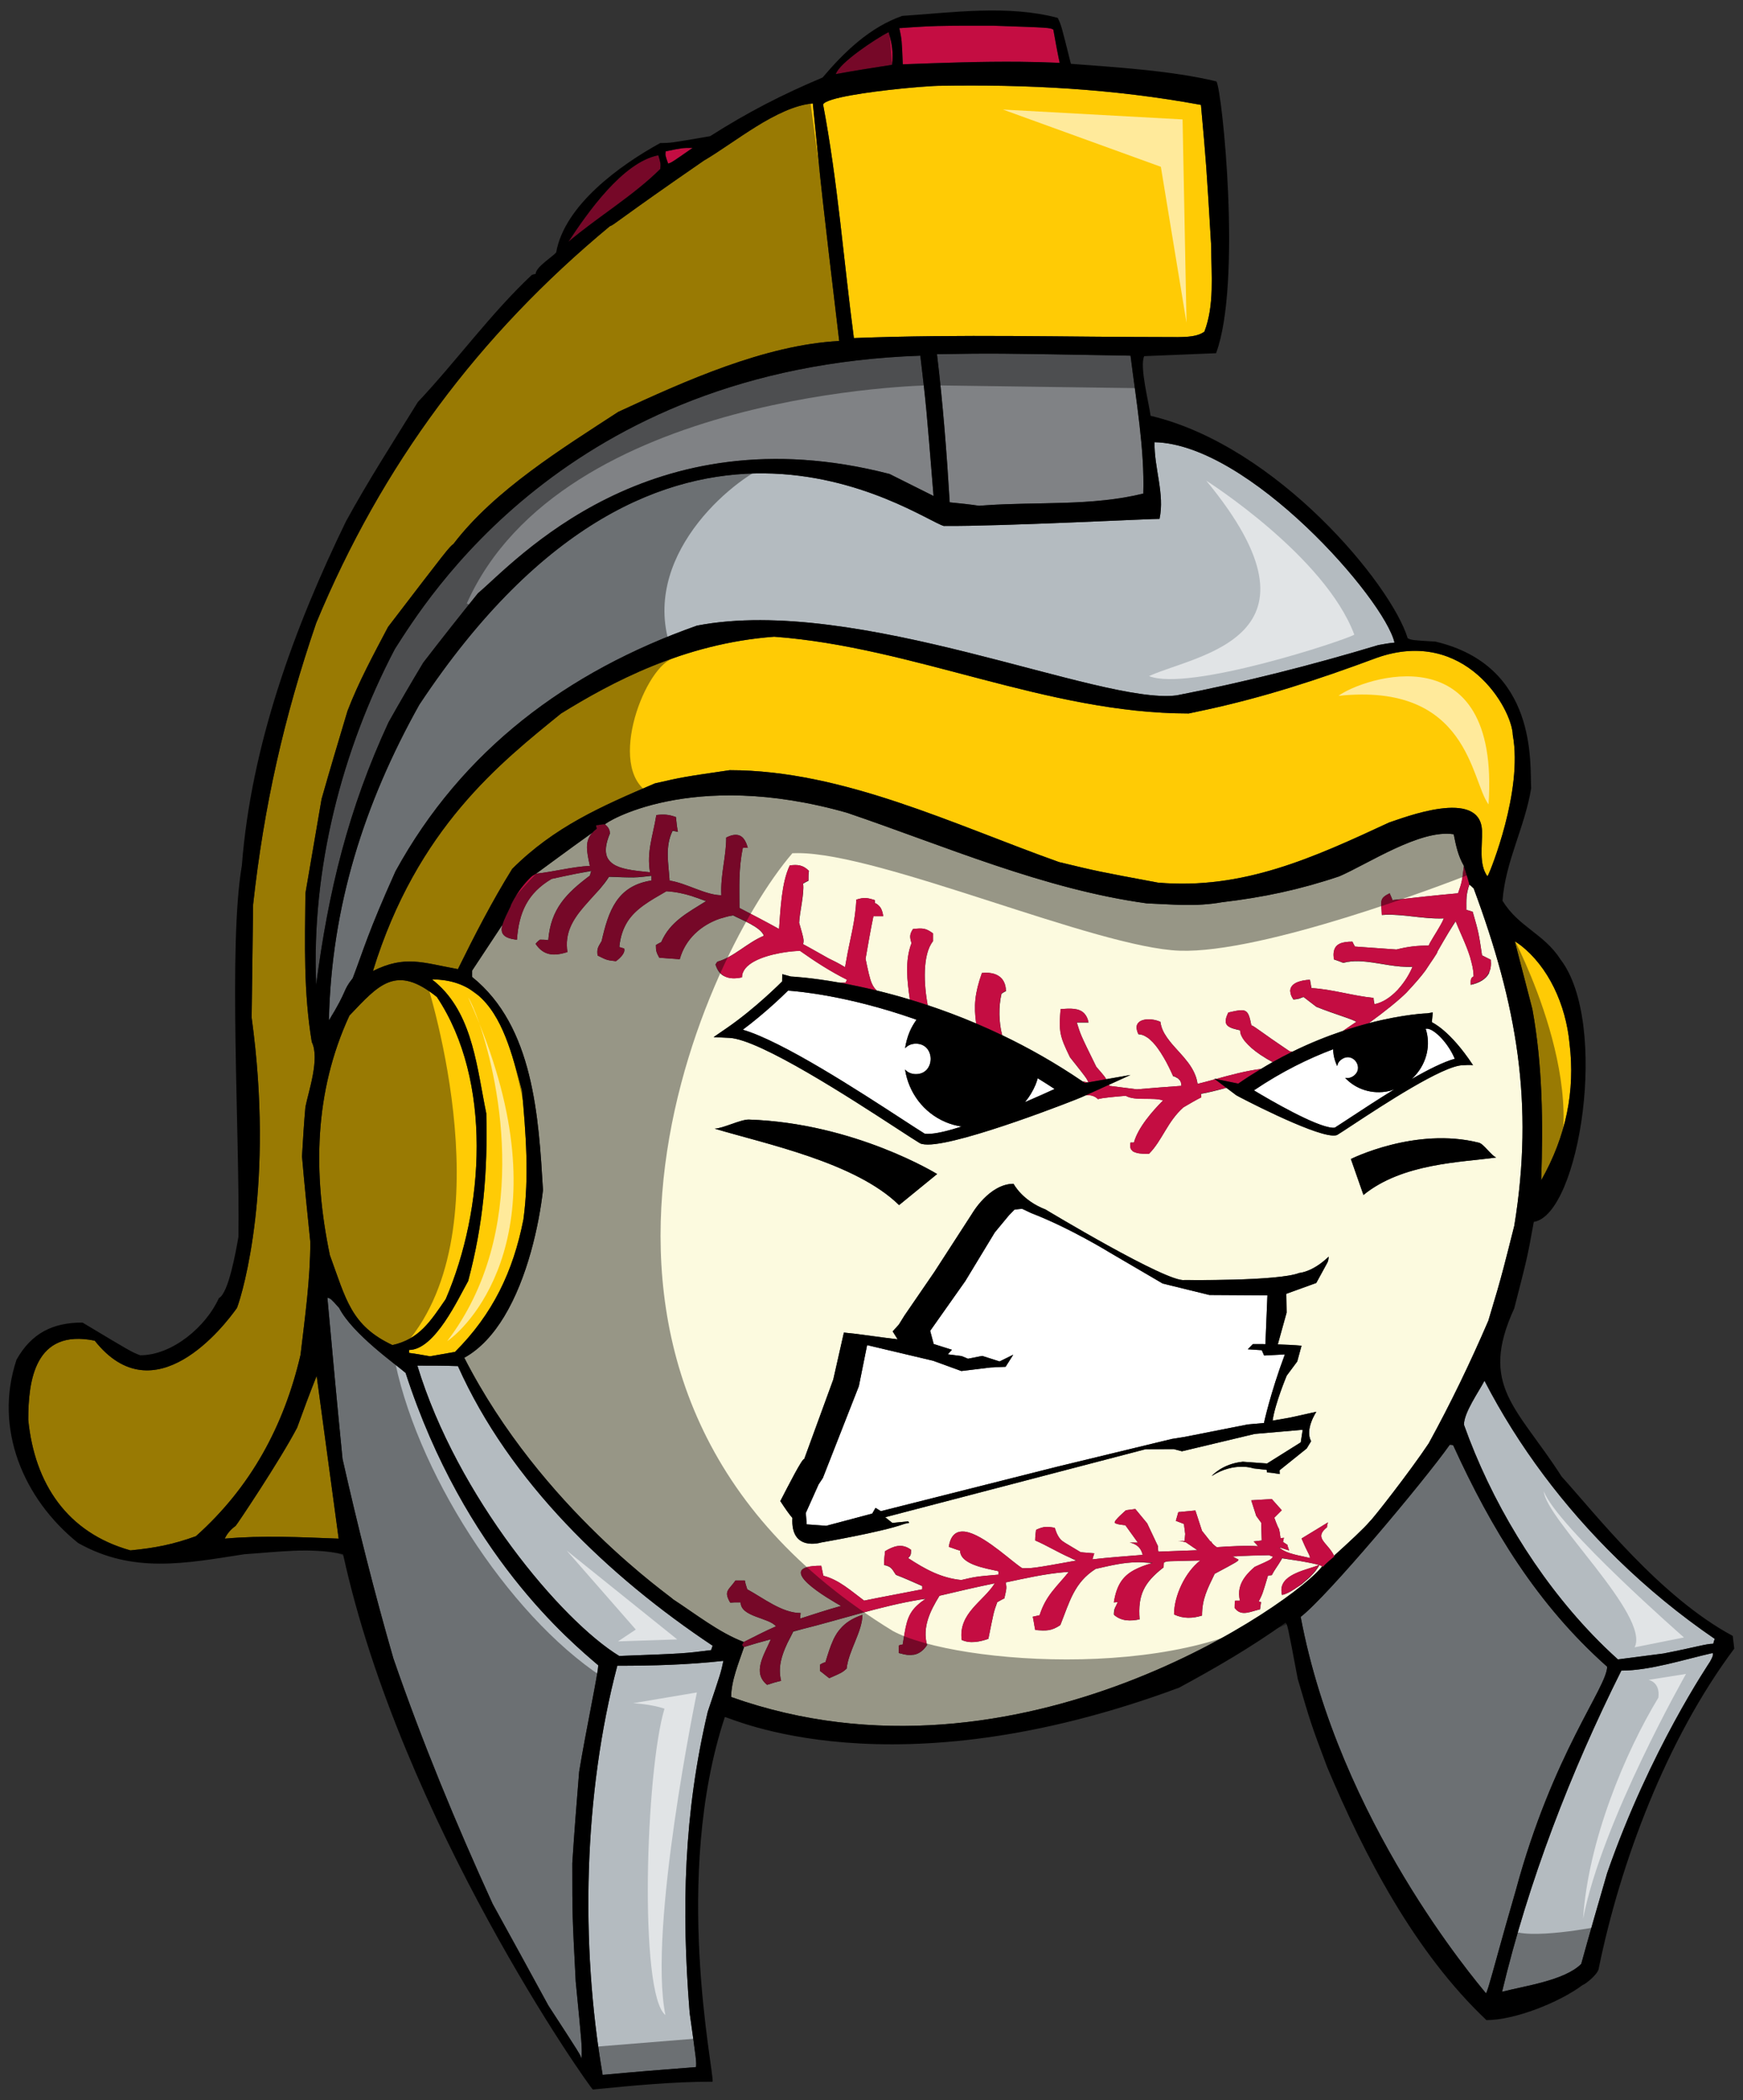 <?xml version="1.0" encoding="utf-8"?>
<!-- Generator: Adobe Illustrator 17.0.0, SVG Export Plug-In . SVG Version: 6.00 Build 0)  -->
<!DOCTYPE svg PUBLIC "-//W3C//DTD SVG 1.1//EN" "http://www.w3.org/Graphics/SVG/1.1/DTD/svg11.dtd">
<svg version="1.1" id="Layer_1" xmlns="http://www.w3.org/2000/svg" xmlns:xlink="http://www.w3.org/1999/xlink" x="0px" y="0px"
	 width="166px" height="200px" viewBox="-0.833 0 166 200" style="enable-background:new -0.833 0 166 200;" xml:space="preserve">
<rect x="-0.833" y="0" width="166" height="200" fill="#333333" stroke="none"/>
<path id="color5" style="fill:#808285;" d="M86.819,33.874c0.56,4.749,0.56,4.749,1.258,13.362
	c-1.396-0.699-2.794-1.397-4.189-2.096c-23.006-5.949-35.676,8.392-39.2,11.36c-1.767,2.187-3.491,4.375-5.212,6.61
	c-1.118,1.862-2.235,3.77-3.305,5.68c-3.818,8.239-5.727,16.061-6.89,24.999c-0.466-10.986,2.419-22.299,7.496-31.983
	C39.661,57.336,53.069,35.042,86.819,33.874z M106.837,33.873c-13.033-0.231-13.033-0.231-18.434-0.139
	c0.56,4.656,0.931,9.405,1.212,14.106c0.93,0.093,1.862,0.187,2.791,0.326c0.001,0,0.001,0,0.001,0
	c0.214-0.016,0.431-0.03,0.646-0.045c4.963-0.348,10.132,0.088,14.998-1.115C108.188,42.815,107.351,38.017,106.837,33.873z"/>
<path id="color4" style="fill:#FFCB05;" d="M27.79,129.03c-1.583,6.797-4.75,12.619-9.964,17.273
	c-2.188,0.79-3.863,1.117-6.237,1.351h-0.001c-6.006-1.678-9.125-6.333-9.73-12.433c0-3.705,0.605-8.716,6.332-7.54
	c5.691,7.19,12.336-1.398,13.546-3.12c0.606-1.583,3.563-11.848,1.396-27.653c0.047-3.585,0.094-7.172,0.14-10.755
	c1.025-9.355,2.934-17.83,6.007-26.814C35.517,44.3,44.734,31.917,57.258,21.536c0.372-0.093,0.838-0.652,8.939-6.238
	c2.886-1.678,6.982-5.166,10.381-5.448c0,0,0,0,0.001,0c0.837,8.474,0.837,8.474,2.514,22.625
	c-7.076,0.373-14.711,3.818-21.043,6.751c-5.352,3.491-11.777,7.448-15.688,12.568c-0.465,0.372-0.465,0.372-6.237,7.914
	c-1.396,2.654-2.793,5.214-3.864,8.008c-0.838,2.793-1.675,5.586-2.467,8.381c-0.512,2.979-1.024,5.959-1.539,8.985
	c-0.044,4.887-0.185,9.356,0.606,14.152c0.79,1.584-0.326,4.749-0.606,6.191c-0.139,1.536-0.232,3.118-0.325,4.703
	c0.232,2.699,0.512,5.399,0.792,8.146C28.721,121.86,28.21,125.446,27.79,129.03z M44.648,94.735
	c-1.09-0.908-2.488-1.459-4.336-1.459c0,0,0.001,0,0.001,0.001c0.241,0.187,0.469,0.381,0.684,0.585
	c3.227,3.049,3.609,7.937,4.482,12.171c0.139,5.634-0.28,10.521-1.724,15.969c-0.93,1.63-3.165,6.563-5.632,6.563
	c0,0.092,0,0.187,0,0.278h0.001c0.594,0.086,1.192,0.174,1.821,0.295c0.061,0.013,0.119,0.02,0.18,0.032h0
	c0.791-0.141,1.582-0.28,2.374-0.419c3.584-3.584,5.54-7.636,6.517-12.619c0.559-4.097,0.233-8.194-0.139-12.289
	C47.95,100.452,47.044,96.731,44.648,94.735z M143.244,70.001c-0.08-2.548-4.557-10.305-12.941-7.358
	c-5.746,2.14-10.863,3.792-16.423,4.986c-0.501,0.107-1.004,0.216-1.501,0.32c-13.502,0-26.164-6.333-39.479-7.31
	c-8.643,0.64-15.549,4.377-20.298,7.311c-5.725,4.656-13.715,10.885-17.918,24.528c3.073-1.535,4.743-0.786,8.096-0.18
	c0,0,0,0,0-0.001c1.582-3.211,3.258-6.471,5.166-9.542c0-0.001,0-0.001,0-0.001c4.004-4.004,8.474-5.957,13.594-8.147
	c2.654-0.604,2.654-0.604,7.124-1.257c10.799,0,21.413,5.216,31.376,8.754c3.678,0.885,3.678,0.885,9.406,1.954
	c8.1,0.699,14.803-2.374,22.019-5.726c1.306-0.418,8.707-3.357,8.846,0.792c0.046,1.397-0.326,3.166,0.512,4.331
	c0,0,0-0.001,0.001-0.001c0.043-0.07,0.078-0.129,0.111-0.193C141.077,82.992,144.224,75.361,143.244,70.001z M41.615,123.725
	c3.678-8.52,4.47-20.812-0.838-28.772c-3.911-3.163-5.541-1.163-8.334,1.77c-3.351,7.262-3.491,14.991-1.861,22.81
	c1.537,4.192,2.003,6.705,5.959,8.567C39.102,127.542,40.173,125.819,41.615,123.725z M29.325,131.033
	c-0.652,1.631-1.255,3.259-1.861,4.935c-1.63,3.119-5.768,9.291-5.857,9.354c-0.218,0.154-0.419,0.333-0.594,0.534
	c-0.175,0.201-0.324,0.427-0.44,0.679c3.677-0.324,7.122-0.138,10.848,0.001c0,0,0,0,0.001,0
	c-0.699-5.168-1.397-10.334-2.096-15.504C29.325,131.032,29.325,131.032,29.325,131.033z M110.752,32.104
	c1.736,0.024,2.499-0.087,3.118-0.513c0.976-2.56,0.651-5.398,0.651-8.1c-0.465-7.819-0.465-7.819-0.977-13.501
	c-8.335-1.536-16.575-1.969-25.049-1.815c-0.11,0.002-0.249,0.007-0.41,0.016c-0.337,0.016-0.78,0.046-1.288,0.086
	c-0.401,0.032-0.848,0.071-1.318,0.116c-0.17,0.016-0.343,0.034-0.52,0.051c-3.137,0.317-7.093,0.88-7.404,1.499
	c0,0,0,0.001,0,0.001c1.397,7.357,1.955,14.852,2.934,22.252C90.688,31.803,100.537,32.104,110.752,32.104z M148.646,99.377
	c-0.352-3.732-2.033-7.322-4.667-9.357c-0.177-0.136-0.358-0.261-0.548-0.374c0.558,2.143,1.116,4.283,1.678,6.471
	c0.975,5.355,1.023,10.848,0.837,16.296c0-0.001,0.001-0.001,0.001-0.002C148.32,108.222,149.199,103.896,148.646,99.377z"/>
<path id="color3" style="fill:#FCFADF;" d="M50.245,83.204c-0.007,0.001-0.015,0.002-0.022,0.003c0.005,0,3.455-2.556,5.348-3.895
	c-0.75,0.843-0.509,1.822-0.227,3.151C53.629,82.554,51.96,83.016,50.245,83.204z M56.824,78.542
	c0.044,0.039,0.084,0.08,0.125,0.121c0.018,0.018,0.035,0.036,0.052,0.053c0.001,0.002,0.002,0.003,0.004,0.005
	c0.012,0.014,0.021,0.028,0.032,0.043c0.044,0.053,0.081,0.112,0.114,0.173c0.003,0.006,0.005,0.012,0.008,0.019
	c0.013,0.026,0.025,0.054,0.036,0.083c0.001,0.004,0.003,0.007,0.004,0.011c0.024,0.065,0.035,0.139,0.042,0.215
	c0.001,0.014,0.004,0.026,0.005,0.04c0.001,0.021,0.012,0.036,0.012,0.057c-0.435,1.027-0.485,1.748-0.271,2.263
	c0.05,0.119,0.121,0.22,0.197,0.318c0.057,0.072,0.124,0.137,0.193,0.198c0.032,0.028,0.063,0.057,0.097,0.084
	c0.094,0.071,0.195,0.136,0.307,0.194c0.014,0.007,0.028,0.015,0.042,0.022c0.805,0.4,2.015,0.501,3.247,0.631
	c-0.326-2.002,0.279-3.444,0.605-5.446c0.744-0.094,1.209-0.046,1.861,0.187c0,0.003,0,0.006,0.001,0.009c0,0.001,0,0.003,0,0.004
	c0.001,0,0.002,0.001,0.004,0.001c0.047,0.464,0.093,0.927,0.186,1.392c0,0.001,0,0.003,0,0.004
	c-0.185-0.045-0.371-0.092-0.511-0.093h0c-0.742,1.533-0.375,3.11-0.28,4.736h0c0,0,0.001,0,0.002,0
	c1.582,0.233,3.44,1.395,4.928,1.395c-0.092-2.002,0.465-3.633,0.465-5.495c0.91-0.453,1.451-0.277,1.783,0.291
	c0.006,0.01,0.01,0.024,0.017,0.035c0.049,0.087,0.094,0.182,0.134,0.285c0.043,0.113,0.082,0.235,0.116,0.366h-0.465
	c-0.418,2.002-0.326,3.678-0.326,5.727c0.002,0.001,0.003,0.002,0.006,0.003c0,0,0.001,0,0.001,0.001
	c1.255,0.65,2.509,1.3,3.765,1.999c0.138-1.815,0.232-4.424,1.023-6.052c0.746-0.095,1.258-0.048,1.816,0.511
	c0,0.002,0,0.003,0,0.005c0,0.001,0,0.003-0.001,0.004c0.003,0.002,0.004,0.003,0.006,0.005c-0.045,0.278-0.045,0.603-0.045,0.929
	v0.002c-0.185,0.091-0.371,0.184-0.51,0.277c-0.001,0-0.002,0.001-0.002,0.001c0.139,0.885-0.328,2.7-0.373,3.724
	c0.461,1.616,0.464,1.63,0.375,2.04c0,0,0.001,0.001,0.001,0.001c0.788,0.418,1.576,0.882,2.412,1.346
	c0.36,0.169,0.98,0.473,1.586,0.846l0.001,0.001c0.003-0.022,0.008-0.041,0.011-0.063c0.025-0.173,0.059-0.329,0.087-0.496
	c0.005-0.032,0.011-0.063,0.017-0.095c0.343-2.011,0.869-3.68,0.953-5.778c0.745-0.235,1.023-0.188,1.768,0.046v0.012
	c0.002,0,0.004,0,0.006,0.002c0,0.088,0,0.178,0,0.268c0.001,0,0.001,0.001,0.002,0.001c0.11,0.032,0.2,0.094,0.282,0.165
	c0.037,0.029,0.07,0.061,0.103,0.095c0.006,0.006,0.013,0.011,0.019,0.018c0.06,0.068,0.12,0.136,0.165,0.219
	c0.124,0.23,0.192,0.503,0.216,0.754h-0.93c-0.28,1.352-0.513,2.701-0.746,4.053c0.233,1.122,0.38,1.833,0.584,2.323
	c0.075,0.181,0.162,0.326,0.259,0.456c0.024,0.031,0.048,0.061,0.072,0.09c0.046,0.052,0.093,0.104,0.146,0.15
	c0.002,0.002,0.005,0.004,0.008,0.006c0.987,0.24,2.042,0.524,3.149,0.857c-0.259-1.785-0.488-3.696,0.156-5.371
	c-0.185-0.605-0.185-0.837,0.141-1.349c0.933-0.095,1.21-0.095,1.908,0.418v0.745c-1.02,1.255-0.878,4.151-0.504,6.094
	c1.471,0.489,3.017,1.065,4.614,1.743c-0.234-1.676-0.143-2.851,0.546-4.81c0.907-0.106,1.737,0.13,2.096,0.844
	c0.001,0.004,0.002,0.009,0.004,0.012c0.119,0.237,0.186,0.528,0.187,0.876c0,0.001,0,0.002,0,0.002
	c-0.139,0.045-0.278,0.141-0.417,0.232c-0.001,0.001-0.001,0.001-0.002,0.001c-0.289,1.199-0.266,2.744,0.065,3.959
	c2.495,1.194,5.074,2.644,7.647,4.398c0.199,0.032,0.385,0.064,0.543,0.097l0.023-0.004c-0.03-0.068-0.059-0.125-0.089-0.185
	c-0.011-0.021-0.021-0.041-0.033-0.064c-0.028-0.052-0.067-0.11-0.108-0.173c-0.188-0.279-0.562-0.752-1.53-1.977
	c-0.246-0.505-0.436-0.91-0.58-1.266c-0.432-1.066-0.449-1.704-0.309-3.312c0.875-0.069,1.777-0.139,2.29,0.448
	c0.008,0.009,0.013,0.023,0.02,0.032c0.076,0.09,0.144,0.193,0.2,0.314c0.063,0.136,0.112,0.293,0.148,0.474
	c0,0.001,0.001,0.003,0.001,0.003c-0.374,0-0.744,0-1.115,0c-0.001,0-0.002,0-0.003,0c0.162,0.529,0.254,0.827,0.431,1.247
	c0.228,0.54,0.594,1.286,1.425,2.975c0.002,0.003,0.004,0.004,0.006,0.007c0.35,0.401,0.567,0.652,0.721,0.848
	c0.095,0.122,0.162,0.224,0.224,0.327c0,0,0,0.001,0.001,0.001l2.305-0.404l-2.046,0.931c0.007,0.014,0.012,0.025,0.018,0.039
	c0.012,0.024,0.02,0.042,0.03,0.067h0.003l2.602,0.329c1.401-0.12,2.808-0.228,4.239-0.331c0-0.127-0.018-0.241-0.052-0.344
	c-0.024-0.078-0.068-0.142-0.11-0.205c-0.032-0.041-0.069-0.079-0.107-0.115c-0.038-0.035-0.084-0.063-0.131-0.091
	c-0.109-0.072-0.229-0.135-0.385-0.163c-0.002-0.004-0.004-0.009-0.006-0.014c-0.001-0.004-0.003-0.007-0.004-0.011
	c-0.062-0.137-0.138-0.305-0.221-0.48c-0.119-0.254-0.256-0.531-0.414-0.829c-0.075-0.142-0.161-0.286-0.244-0.432
	c-0.182-0.313-0.378-0.623-0.589-0.912c-0.049-0.066-0.098-0.131-0.147-0.195c-0.006-0.007-0.011-0.013-0.017-0.02
	c-0.012-0.015-0.023-0.028-0.034-0.042c-0.01-0.012-0.02-0.023-0.029-0.035c-0.151-0.184-0.309-0.346-0.469-0.491
	c-0.043-0.039-0.085-0.082-0.129-0.117c-0.075-0.061-0.151-0.109-0.229-0.157c-0.054-0.034-0.107-0.065-0.161-0.094
	c-0.079-0.04-0.159-0.076-0.239-0.102c-0.108-0.036-0.219-0.063-0.329-0.067c-0.015-0.001-0.029-0.005-0.045-0.005
	c-0.002-0.005-0.003-0.009-0.007-0.014c-0.056-0.113-0.094-0.216-0.122-0.314c-0.001-0.006-0.002-0.012-0.004-0.018
	c-0.326-1.173,1.28-1.26,2.223-0.832c0,0.003,0.001,0.006,0.002,0.009c0,0.001,0,0.002,0.001,0.004c0,0,0.001,0,0.002,0.001
	c0.035,0.269,0.109,0.523,0.214,0.767c0.103,0.236,0.238,0.461,0.388,0.681c0.029,0.041,0.059,0.083,0.089,0.123
	c0.122,0.169,0.251,0.337,0.391,0.502c0.004,0.005,0.007,0.009,0.011,0.014c0.494,0.582,1.068,1.148,1.539,1.778
	c0.268,0.357,0.502,0.736,0.667,1.15c0.113,0.277,0.194,0.568,0.236,0.881c0.001,0,0.002,0,0.002,0
	c0.552-0.135,1.107-0.286,1.667-0.44l-0.073-0.056l0.156,0.033c1.416-0.39,2.854-0.779,4.3-0.962c0.368-0.223,0.735-0.443,1.1-0.647
	c-0.342-0.184-0.738-0.416-1.138-0.684c-0.014-0.01-0.027-0.019-0.042-0.028c-0.134-0.092-0.265-0.185-0.395-0.283
	c-0.022-0.016-0.043-0.032-0.064-0.049c-0.128-0.098-0.252-0.196-0.37-0.298l-0.001-0.001c-0.019-0.015-0.03-0.033-0.048-0.048
	c-0.207-0.182-0.392-0.37-0.551-0.562c-0.028-0.035-0.063-0.069-0.09-0.104c-0.124-0.162-0.223-0.326-0.293-0.489
	c-0.063-0.152-0.098-0.304-0.103-0.453c-0.001-0.012-0.008-0.023-0.008-0.035c-0.242-0.053-0.454-0.104-0.646-0.162
	c-0.034-0.011-0.068-0.021-0.101-0.031c-0.068-0.024-0.132-0.051-0.19-0.079c-0.011-0.005-0.02-0.011-0.029-0.017
	c0-0.001-0.001-0.001-0.001-0.001l-0.001,0c-0.021-0.011-0.039-0.023-0.059-0.034c-0.001,0-0.001-0.001-0.002-0.001
	c-0.009-0.006-0.019-0.011-0.028-0.016c-0.043-0.028-0.088-0.057-0.123-0.09c-0.006-0.006-0.017-0.01-0.022-0.017
	c-0.056-0.055-0.096-0.119-0.125-0.192c-0.088-0.228-0.037-0.554,0.209-1.049c0.608-0.139,1.006-0.229,1.303-0.219
	c0.024,0,0.047,0.004,0.071,0.006c0.079,0.009,0.156,0.026,0.22,0.057c0.055,0.026,0.105,0.061,0.151,0.105
	c0.013,0.013,0.031,0.016,0.043,0.031c0.008,0.01,0.015,0.028,0.023,0.04c0.047,0.063,0.091,0.137,0.131,0.23
	c0.093,0.221,0.169,0.533,0.25,0.961l0.004,0.001c0.371,0.142,0.798,0.566,3.623,2.465c0.087,0.028,0.18,0.044,0.271,0.061
	c1.709-0.842,3.336-1.486,4.829-1.985c0.473-0.323,0.907-0.628,1.27-0.863c-0.262-0.235-1.965-0.698-3.802-1.435
	c-0.42-0.325-0.841-0.651-1.212-0.931c-0.28,0.046-0.28,0.186-0.977,0.233c-0.118-0.177-0.197-0.338-0.246-0.484
	c-0.015-0.043-0.012-0.078-0.021-0.118c-0.012-0.049-0.022-0.097-0.026-0.142c-0.004-0.043-0.011-0.087-0.009-0.127
	c0.001-0.009,0.005-0.017,0.006-0.025c0.001-0.011,0.005-0.021,0.006-0.032c0.004-0.026,0.01-0.052,0.017-0.077
	c0.152-0.614,1.063-0.838,1.849-0.872c0.001,0.004,0.001,0.008,0.002,0.012c0,0.001,0,0.002,0.001,0.003c0.001,0,0.002,0,0.003,0
	c0.045,0.229,0.092,0.504,0.139,0.779c0.001,0,0.001,0,0.002,0c1.908,0.095,3.953,0.744,5.906,0.931c0,0.003,0.001,0.007,0.001,0.01
	v0.003c0.002,0,0.003,0.001,0.005,0.001c0,0.183,0.046,0.365,0.089,0.591c0.001,0,0.002-0.001,0.003-0.001
	c0.795-0.161,1.532-0.667,2.152-1.314c0.015-0.015,0.031-0.028,0.046-0.044c0.04-0.045,0.077-0.093,0.118-0.139
	c0.565-0.638,1.021-1.382,1.305-2.073c-0.001,0-0.001,0-0.002,0c-1.472,0.09-3.001-0.34-4.445-0.484
	c-0.219-0.019-0.437-0.041-0.649-0.045c-0.518-0.014-1.021,0.022-1.503,0.157c-0.001,0-0.001,0-0.001,0
	c-0.006-0.002-0.011-0.004-0.017-0.006c-0.269-0.115-0.514-0.199-0.751-0.28c-0.038-0.013-0.078-0.027-0.116-0.04
	c-0.001-0.004,0-0.008-0.001-0.012c-0.002,0-0.003-0.001-0.005-0.001c-0.017-0.095-0.015-0.172-0.021-0.257
	c-0.003-0.043-0.01-0.088-0.011-0.128c-0.002-0.09,0.004-0.171,0.013-0.25c0.004-0.029,0.007-0.058,0.012-0.085
	c0.136-0.795,0.848-0.955,1.777-0.955c0.001,0.003,0.004,0.007,0.005,0.011c0.047,0.135,0.136,0.272,0.228,0.453
	c0.001,0,0.001,0,0.002,0c1.304,0.093,2.604,0.188,3.954,0.28c1.116-0.28,1.955-0.373,3.072-0.373
	c0.105-0.315,0.712-1.21,1.125-1.951c0.062-0.114,0.129-0.232,0.178-0.335c0.055-0.11,0.102-0.213,0.137-0.306
	c-1.998,0.091-3.902-0.466-5.903-0.325c0-0.005-0.001-0.009-0.001-0.014h-0.004c-0.022-0.681-0.092-1.066-0.025-1.346
	c0.066-0.275,0.264-0.45,0.771-0.703c0.002,0.004,0.004,0.008,0.006,0.012c0.054,0.11,0.107,0.236,0.162,0.368
	c0.036,0.089,0.073,0.179,0.109,0.271c0.001,0,0.002,0,0.003-0.001c2.048-0.233,4.142-0.465,6.236-0.651
	c0.371-1.071,0.371-1.072,0.56-2.606c-0.554-0.971-0.741-1.855-0.972-3.015c-3.166-0.511-8.194,2.841-10.894,4.005
	c-3.727,1.258-7.218,2.002-11.176,2.467c-2.518,0.45-4.73,0.203-7.152,0.11c-9.824-1.349-19.244-5.463-28.555-8.628
	c-14.968-4.259-23.157,1.018-23.054,1.105c0.009,0.004,0.014,0.012,0.023,0.016C56.813,78.532,56.817,78.539,56.824,78.542z
	 M143.383,116.742c-0.486,1.928-0.784,3.106-1.037,4.066c-0.188,0.711-0.352,1.304-0.547,1.983c-0.01,0.032-0.019,0.063-0.028,0.095
	c-0.001,0.004-0.002,0.009-0.003,0.013c-0.217,0.748-0.476,1.616-0.853,2.875c-1.723,4.005-3.585,7.868-5.681,11.687
	c-1.852,2.781-5.456,7.355-5.581,7.398l-0.004,0.004c-0.013,0.017-0.031,0.037-0.046,0.054c-0.506,0.608-1.979,1.979-3.385,3.246
	c-0.469-1.005-1.475-1.469-1.156-2.16c0-0.001,0-0.001,0-0.001c0.077-0.166,0.23-0.346,0.485-0.549c0-0.186,0.046-0.325,0.094-0.465
	l-2.515,1.533c0.002,0.005,0.004,0.008,0.006,0.013c0.098,0.235,0.184,0.428,0.263,0.602c0.028,0.064,0.059,0.128,0.084,0.185
	c0.011,0.021,0.024,0.05,0.034,0.072c0.011,0.022,0.018,0.036,0.027,0.058c0,0,0.001,0.001,0.001,0.002
	c0,0.001,0.001,0.001,0.001,0.002c0.01,0.019,0.017,0.033,0.024,0.049c0.008,0.016,0.017,0.033,0.024,0.05
	c0.003,0.007,0.007,0.015,0.011,0.023c0.067,0.138,0.124,0.254,0.17,0.345c0.027,0.057,0.058,0.117,0.077,0.159
	c0.037,0.081,0.055,0.139,0.065,0.191c0.007,0.04,0.01,0.077,0.003,0.112c-0.83-0.23-2.249-0.372-2.91-1.006
	c0.064,0.013,0.132,0.031,0.198,0.047c0.232,0.069,0.484,0.167,0.731,0.237c-0.04-0.175-0.136-0.36-0.15-0.499
	c0-0.001,0-0.001,0-0.002c-0.001-0.006-0.003-0.013-0.003-0.02c-0.001-0.001-0.002-0.001-0.003-0.002v-0.001
	c0-0.003-0.003-0.008-0.003-0.011c-0.139-0.094-0.277-0.184-0.415-0.275c0-0.016,0.002-0.031,0.003-0.046v-0.001c0,0,0,0,0-0.001
	c0.012-0.113,0.056-0.239,0.085-0.349l-0.044,0.005l-0.283,0.034c-0.046-0.382-0.112-0.84-0.179-0.941
	c-0.118-0.179-0.415-1.009-0.415-1.009l0.712-0.712l-0.95-1.067l-1.959,0.118l0.476,1.483l0.475,0.653l0.05,1.69l-0.77,0.093
	c0.036,0.035,0.064,0.067,0.098,0.101c0.039,0.042,0.08,0.083,0.116,0.123c0.073,0.08,0.142,0.155,0.207,0.23
	c-1.093-0.082-2.787,0.011-3.936,0.094c-0.264-0.189-0.466-0.372-0.521-0.523c-0.001-0.003-0.005-0.007-0.006-0.01
	c-0.002-0.004-0.008-0.01-0.009-0.014l-0.068-0.001l-0.8-1.011l-0.632-1.938l-1.623,0.156l-0.237,0.831l0.771,0.297l0.119,0.949
	l-0.057,0.674l-0.617-0.01c0.261,0.014,0.509,0.065,0.749,0.141l1.092,0.746h-0.008c-0.001,0-0.001,0-0.002,0
	c-1.253,0.047-2.503,0.093-3.709,0.139c-0.043-0.181-0.046-0.362-0.046-0.544c-0.002-0.001-0.004-0.002-0.006-0.003v-0.011
	c-0.002-0.001-0.004-0.002-0.007-0.003l-1.01-2.137l-1.128-1.365l-0.891,0.118c0,0-1.187,1.01-1.067,1.188
	c0.119,0.178,1.008,0.237,1.008,0.237l1.195,1.66l-0.781-0.012c0.214,0.042,0.392,0.114,0.553,0.205
	c0.334,0.187,0.567,0.483,0.685,0.973c-1.674,0.14-3.148,0.234-4.78,0.424c0.048-0.234,0.122-0.384,0.169-0.571
	c-0.416-0.047-0.924-0.064-1.295-0.111c-0.002-0.001-0.004-0.001-0.006-0.001l-1.471-0.881c-0.029-0.014-0.047-0.037-0.075-0.052
	c-0.001-0.001-0.002-0.001-0.003-0.002c-0.536-0.295-0.739-0.855-0.916-1.386c-0.791-0.14-1.029-0.136-1.777,0.19
	c-0.043,0.28-0.084,0.689-0.084,1.016c1.093,0.47,2.156,1.126,3.295,1.629c0.211,0.099,0.42,0.202,0.639,0.282
	c0,0,0.003,0,0.004-0.001c-0.001,0.001-0.003,0.001-0.003,0.001c-4.312,0.787-4.231,0.733-5.162,0.733
	c-0.901-0.539-3.299-2.863-5.051-3.39c-0.042-0.014-0.083-0.022-0.123-0.033c-0.11-0.027-0.219-0.051-0.322-0.063
	c-0.021-0.002-0.039-0.001-0.059-0.002c-0.72-0.058-1.271,0.31-1.446,1.457c0.325,0.094,0.706,0.266,1.079,0.358
	c0,1.301,2.418,1.686,3.531,1.932c0.041,0.013,0.083,0.026,0.121,0.039v0.315c-2.142,0.185-2.142,0.185-3.538,0.512
	c-1.906-0.188-3.438-1.021-5.063-2.09c0.066-0.067,0.118-0.124,0.156-0.177c0.116-0.162,0.116-0.294,0.116-0.605
	c-0.002-0.002-0.004-0.002-0.006-0.004v-0.01c-0.884-0.653-1.674-0.327-2.465,0.139c-0.048,0.418-0.095,0.839-0.095,1.305
	c0.002,0,0.004,0.001,0.007,0.002c0,0.004-0.001,0.008-0.001,0.012c0.159,0.032,0.281,0.069,0.385,0.113
	c0.016,0.006,0.032,0.013,0.046,0.021c0.042,0.02,0.08,0.041,0.114,0.064c0.013,0.009,0.026,0.018,0.038,0.026
	c0.201,0.15,0.31,0.369,0.535,0.706c0.837,0.324,1.672,0.698,2.509,1.068v0.315c-1.862,0.37-3.716,0.702-5.531,1.076
	c-1.257-0.931-2.403-1.996-3.892-2.369c-0.047-0.325-0.145-0.671-0.19-0.951c-4.908-0.021,0.905,3.27,1.883,3.828
	c-1.348,0.373-2.599,0.788-3.9,1.207h-0.001c-0.002,0.001-0.004,0.001-0.006,0.002c0.002-0.001,0.003-0.001,0.005-0.002
	c0-0.018,0-0.032,0-0.049l0.002-0.019l0.05-0.463c-1.767,0-3.544-1.423-5.079-2.258c-0.002-0.001-0.003-0.002-0.004-0.002
	c-0.092-0.276-0.183-0.553-0.229-0.825c0,0-0.002,0-0.002,0c-0.001-0.001-0.001-0.003-0.001-0.004c0-0.004-0.002-0.008-0.003-0.011
	h-0.885c-0.652,0.931-1.156,0.988-0.504,2.105c0.028-0.004,0.058-0.002,0.087-0.005c0.001,0.003,0.002,0.004,0.003,0.007
	c0.075-0.01,0.15-0.013,0.225-0.019c0.028,0,0.056-0.001,0.084-0.003c0.2-0.004,0.4-0.001,0.595-0.001
	c0,1.396,2.712,1.445,3.364,2.284c-1.071,0.465-2.022,0.968-3.046,1.48c-0.02-0.007-0.009,0-0.029-0.009
	c-0.001,0.002-0.003,0.004-0.004,0.006c0,0.002-0.001,0.002-0.002,0.004c-2.349-0.895-4.606-2.686-6.728-4.067
	c0-0.14-12.53-8.622-19.877-22.998c0.001-0.001,0.002-0.001,0.003-0.002c1.527-0.844,2.777-2.242,3.791-3.916
	c2.229-3.681,3.317-8.69,3.702-12.05c-0.419-6.938-0.886-15.596-6.75-20.298c0-0.232,0-0.42,0-0.605c0,0,1.418-2.146,2.886-4.369
	c-0.215,0.765,0.007,1.286,1.383,1.427c0.186-2.609,1.019-4.44,3.3-5.791c0.737-0.164,1.469-0.318,2.207-0.468
	c0.073-0.014,0.146-0.029,0.218-0.044c0.449-0.084,0.897-0.168,1.356-0.249c-0.045,0.135-0.089,0.27-0.136,0.449
	c-2.234,1.677-3.73,3.171-3.962,6.151c-0.278-0.046-0.506-0.052-0.785-0.052c-0.14,0.094-0.327,0.261-0.42,0.401
	c0.745,1.118,1.726,1.197,3.03,0.777c-0.288-1.799,0.522-3.092,1.55-4.298c0.095-0.109,0.19-0.219,0.289-0.328
	c0.093-0.103,0.181-0.208,0.275-0.311c0.005-0.006,0.011-0.012,0.017-0.019c0.016-0.018,0.031-0.034,0.047-0.052
	c0.172-0.189,0.344-0.379,0.515-0.569c0.134-0.148,0.272-0.293,0.401-0.443c0.053-0.062,0.101-0.126,0.153-0.188
	c0.103-0.124,0.206-0.247,0.303-0.375c0.134-0.177,0.26-0.358,0.379-0.544c0.01-0.015,0.022-0.03,0.032-0.045
	c2.511,0.093,2.515,0.093,4.044-0.092v0.452c-3.305,0.512-4.097,2.932-4.748,5.772c-0.327,0.558-0.476,0.719-0.383,1.372
	c0.839,0.419,0.862,0.447,1.745,0.54c0.204-0.146,0.511-0.401,0.679-0.686c0.001-0.001,0.001-0.003,0.002-0.004
	c0.103-0.162,0.154-0.335,0.103-0.509c-0.001,0-0.002-0.001-0.004-0.001c0-0.002,0-0.003,0-0.004c-0.001-0.002,0-0.005-0.001-0.008
	c-0.183-0.046-0.319-0.093-0.456-0.138c-0.001,0-0.001,0-0.001,0c0.094-0.995,0.368-1.755,0.764-2.393
	c0.005-0.008,0.01-0.017,0.015-0.026c0.796-1.239,2.109-1.971,3.708-2.893c0.899,0.058,1.629,0.218,2.376,0.446
	c0.213,0.068,0.427,0.141,0.646,0.218c0.055,0.02,0.113,0.041,0.168,0.061c0.192,0.068,0.385,0.138,0.589,0.216
	c-1.765,1.113-3.435,1.951-4.271,3.903c-0.186,0.094-0.372,0.188-0.512,0.28c0,0.558,0.042,0.694,0.321,1.206
	c0.605,0.047,1.3,0.096,1.952,0.143c0.529-1.926,2.03-3.244,3.809-3.86c0.123-0.039,0.248-0.074,0.374-0.106
	c0.157-0.041,0.31-0.095,0.47-0.128c0.145-0.029,0.288-0.063,0.437-0.08c0.787,0.417,2.631,1.109,2.924,1.94
	c-1.581,0.653-2.885,2.048-4.419,2.467c-0.094,0.093-0.141,0.188-0.187,0.28c0.002,0.005,0.004,0.009,0.005,0.014
	c0.187,0.586,0.492,0.946,0.91,1.125c0.431,0.201,0.975,0.218,1.611,0.076c0-1.298,1.932-1.995,3.593-2.308
	c0.101-0.018,0.203-0.038,0.301-0.053c0.662-0.109,1.258-0.159,1.634-0.159c1.443,1.023,2.886,1.955,4.469,2.746
	c-0.002,0.002-0.003,0.003-0.003,0.006l-0.001,0.003c-0.044,0.09-0.089,0.181-0.134,0.272c-0.184,0-0.359,0.001-0.532,0.002
	c-2.861-0.51-4.626-0.588-4.671-0.59l-0.822-0.224l-0.011,0.689c-0.025,0.025-2.514,2.547-5.285,4.451l-1.242,0.854l1.505,0.072
	c2.909,0.139,11.692,5.855,15.913,8.604c1.004,0.653,1.786,1.163,2.234,1.433l0.145,0.06c0.176,0.041,0.373,0.063,0.603,0.063
	c3.289,0,14.261-4.324,14.669-4.519l0.344-0.157c0.063-0.005,0.122-0.02,0.188-0.021c0.44-0.014,0.772,0.14,1.006,0.379
	c0.355-0.134,1.717-0.244,2.642-0.323c0.899,0.523,2.637,0.103,3.551,0.446c-1.023,1.025-2.396,2.605-2.769,4.004h-0.325
	c-0.033,0.138-0.035,0.25-0.024,0.352c0.001,0.021,0.002,0.04,0.004,0.059c0.001,0.005,0,0.011,0.001,0.016
	c0.015,0.087,0.034,0.167,0.073,0.231c0.015,0.023,0.039,0.039,0.058,0.06c0.006,0.006,0.012,0.013,0.018,0.019
	c0.034,0.038,0.063,0.081,0.106,0.11c0.02,0.014,0.044,0.021,0.065,0.033c0.054,0.031,0.122,0.048,0.185,0.07
	c0.03,0.008,0.053,0.022,0.084,0.03c0.373,0.104,0.839,0.092,1.191,0.092c1.258-1.257,1.747-3.076,3.284-4.426
	c0.558-0.326,1.139-0.673,1.698-0.952l-0.03-0.275l-0.002-0.019c0-0.014,0-0.028,0-0.041c0.001,0,0.001,0,0.002,0
	c0.803-0.145,1.608-0.354,2.416-0.574l0.943,0.711c0.253,0.156,7.049,3.71,9.142,3.83c0.145,0.009,0.271,0.002,0.386-0.021
	l0.096-0.038c0.295-0.179,0.815-0.522,1.48-0.961c2.802-1.842,8.632-5.676,10.487-5.671c0,0,0.78-0.063,0.96,0.005
	c-2.222-3.378-3.912-4.082-3.927-4.101l0.091-0.931l-0.512,0.085c-0.041-0.001-2.243,0.071-5.58,0.939
	c1.527-1.103,2.894-2.218,3.578-2.902c0.889-0.952,1.344-1.481,1.819-2.116c0.571-0.889,1.179-1.695,1.132-1.788
	c0.008-0.015,0.017-0.029,0.025-0.044c0-0.001,0.001-0.002,0.002-0.003c0.165-0.288,0.333-0.579,0.5-0.869
	c0.174-0.303,0.352-0.6,0.531-0.899c0.222-0.363,0.445-0.725,0.681-1.086c0.075,0.19,0.157,0.387,0.244,0.591
	c0.265,0.618,0.573,1.292,0.839,1.977c0.11,0.284,0.208,0.568,0.297,0.852c0.045,0.147,0.079,0.292,0.117,0.438
	c0.04,0.158,0.081,0.315,0.112,0.47c0.019,0.095,0.036,0.19,0.05,0.284c0.025,0.162,0.038,0.32,0.046,0.476
	c0.003,0.053,0.012,0.107,0.012,0.159c-0.327,0.142-0.279,0.465-0.279,0.792l0.006-0.001c0,0.005,0,0.01,0,0.015
	c0.784-0.174,1.407-0.513,1.718-1.083c0.028-0.052,0.035-0.12,0.059-0.176v-0.001c0,0,0-0.001,0.001-0.002
	c0.036-0.089,0.069-0.181,0.092-0.281c0-0.001,0.001-0.002,0.001-0.002c0.017-0.078,0.028-0.16,0.038-0.244c0,0,0-0.001,0-0.002
	c0.015-0.149,0.014-0.308-0.002-0.478c-0.002-0.036,0.006-0.066,0-0.105c-0.002-0.001-0.004-0.002-0.006-0.003
	c-0.001-0.001,0-0.003-0.001-0.004v-0.007c-0.275-0.138-0.552-0.278-0.827-0.415l-0.003-0.001c-0.324-2.176-0.325-2.182-0.884-4.133
	l-0.001-0.001c-0.001-0.001-0.001-0.002-0.001-0.004c-0.001-0.003-0.002-0.006-0.003-0.01c-0.232-0.09-0.416-0.136-0.6-0.182
	c-0.001,0-0.001,0-0.002,0c0-1.014-0.043-1.436,0.28-2.409l0.001,0.001c0.141,0.093,0.276,0.232,0.418,0.372
	C143.616,95.655,145.294,105.057,143.383,116.742z M84.794,114.769l3.623-2.958c0,0-7.842-4.848-17.922-5.186
	c-0.774-0.026-2.475,0.846-3.262,0.865C72.129,108.957,80.653,110.707,84.794,114.769z M125.709,119.677
	c-1.541,1.487-2.798,1.553-2.798,1.553c-2.027,0.8-10.933,0.674-10.933,0.674c-1.626,0.286-13.241-6.719-13.241-6.719
	c-2.244-0.863-3.04-2.446-3.04-2.446c-2.319,0.012-3.942,2.828-3.942,2.828l-3.605,5.573l-2.854,4.163l-0.522,0.841l-0.59,0.653
	l0.47,0.751l-1.232-0.15l-2.735-0.366l-1.15-0.123l-1.01,4.468l-2.771,7.586c-0.16-0.142-1.548,2.599-2.272,3.995
	c0.452,0.695,0.854,1.272,1.152,1.607c-0.19,3.257,2.741,2.336,2.742,2.334c0,0,5.739-0.987,7.835-1.741
	c0.187-0.066,0.366-0.091,0.55-0.131l-0.102-0.136l-1.605,0.157l0.087-0.023l-0.21-0.16l-0.46-0.371l24.8-6.477l2.68-0.009
	l0.782,0.207l6.928-1.653l4.572-0.396l-0.187,1.199l-3.208,2.012l-2.305-0.167c-1.977,0.196-2.97,1.362-2.97,1.362
	c2.171-1.391,3.989-0.728,3.989-0.728l1.251,0.141c0.001,0.082,0.034,0.163,0.04,0.246c0.401,0.014,0.802,0.089,1.2,0.151
	l-0.016-0.356l2.586-2.077l0.418-0.692c-0.617-1.154,0.503-2.805,0.503-2.805l-2.542,0.561l-1.627,0.283
	c0.232-1.638,1.348-4.29,1.348-4.29l0.998-1.34l0.41-1.506c-0.737-0.066-1.532-0.101-2.261-0.124l0.841-3.027l-0.029-1.791
	l2.852-1.033l1.065-1.95C125.693,120.033,125.687,119.856,125.709,119.677z M141.665,110.235c-0.456-0.165-1.183-1.288-1.646-1.406
	c-6.043-1.533-12.196,1.551-12.196,1.551l1.198,3.424C132.744,110.773,138.318,110.704,141.665,110.235z M124.809,149.053
	c0.142,0.047,0.218,0.086,0.276,0.12c-2.226,3.108-28.793,22.213-56.283,12.445c0-1.556,0.718-3.247,1.229-4.762h0.001
	c0.862-0.271,1.691-0.507,2.553-0.733c-0.651,1.489-1.802,3.174-0.36,4.338c0.419-0.141,0.914-0.29,1.333-0.381
	c-0.315-1.301,0.051-2.42,0.589-3.571c0.008-0.018,0.017-0.035,0.025-0.054c0.172-0.351,0.358-0.706,0.542-1.074h0.001
	c0.279-0.07,0.563-0.15,0.846-0.224c3.64-0.903,7.495-2.203,11.283-2.82c0.166-0.022,0.335-0.052,0.5-0.071
	c-0.34,0.211-0.6,0.419-0.827,0.63c-0.016,0.013-0.029,0.026-0.043,0.039c-0.988,0.941-1.038,1.969-1.336,3.691
	c-0.141,0-0.279,0.047-0.373,0.092v0.697c0.002,0.001,0.003,0.001,0.005,0.002c0,0.004,0,0.008,0,0.012
	c0.083,0.028,0.15,0.035,0.227,0.055c0.005,0.001,0.009,0.003,0.014,0.004c0.062,0.019,0.126,0.041,0.186,0.055
	c0.051,0.012,0.097,0.016,0.145,0.026c0.002,0,0.004,0,0.006,0.001c0.001,0,0.001,0,0.002,0c0.089,0.017,0.181,0.037,0.265,0.044
	c0.011,0.001,0.019-0.002,0.029-0.001c0.177,0.014,0.345,0.012,0.502-0.018c0.003-0.001,0.007,0,0.011-0.001
	c0.011-0.002,0.023,0.001,0.033-0.001c0.04-0.009,0.084-0.011,0.122-0.023c0.002-0.001,0.004-0.001,0.006-0.002
	c0.442-0.115,0.813-0.406,1.141-0.895c-0.466-1.724,0.3-3.255,1.185-4.696c1.769-0.421,3.452-0.813,5.267-1.185
	c-1.07,1.723-3.478,2.833-3.152,5.394c0.792,0.373,1.747,0.174,2.539-0.104c0.514-2.516,0.474-2.469,0.847-3.491
	c0.187-0.093,0.444-0.266,0.676-0.359c0.234-1.024,0.221-1.013,0.127-1.523c1.889-0.396,3.735-0.825,5.671-0.983
	c0.113-0.004,0.227-0.02,0.339-0.02c-1.158,1.435-2.177,2.227-2.78,4.128c-0.233,0.047-0.466,0.095-0.652,0.141
	c0.092,0.373,0.145,0.842,0.237,1.262c1.069,0.094,1.553,0.096,2.39-0.465c0.885-2.232,1.317-4.048,3.363-5.352
	c1.528-0.347,2.628-0.612,3.953-0.633c0.079,0.001,0.155-0.002,0.234-0.003c0.065,0.003,0.132,0.005,0.197,0.008
	c0.259,0.011,0.531,0.029,0.813,0.056c0.063,0.006,0.12,0.009,0.185,0.016c-0.686,0.199-1.246,0.411-1.721,0.668
	c-0.012,0.007-0.024,0.014-0.037,0.021c-1.061,0.588-1.635,1.436-1.89,3.063l0.234-0.023c0.041,0,0.084,0,0.135,0
	c-0.074,0.161-0.133,0.28-0.184,0.389c-0.111,0.212-0.178,0.371-0.178,0.776c0.005,0.005,0.011,0.007,0.016,0.011
	c0,0.013-0.002,0.02-0.002,0.032c0.697,0.605,1.549,0.609,2.433,0.423c-0.184-2.328,0.423-3.505,2.285-4.95l0.021-0.444
	c0.327-0.186,0.164-0.119,3.47-0.211c-1.443,1.117-2.497,3.371-2.497,5.14c0.883,0.419,1.779,0.386,2.666,0.105
	c0-1.582,0.51-2.532,1.205-3.977c2.097-1.116,2.265-1.215,2.265-1.354c-0.136-0.072-0.338-0.175-0.564-0.294
	c1.258-0.079,2.507-0.112,3.472-0.124c0.116,0.052,0.242,0.101,0.393,0.144c-0.234,0.275-0.083,0.224-1.757,0.971
	c-0.669,0.573-1.242,1.217-1.425,2.012c-0.002,0.012-0.005,0.021-0.007,0.032c-0.035,0.165-0.054,0.339-0.052,0.52
	c0,0.017-0.001,0.032-0.001,0.05c0.008,0.192,0.029,0.39,0.085,0.6h-0.462c-0.048,0.231-0.048,0.464-0.048,0.697
	c0.002,0.002,0.004,0.003,0.005,0.006l0.001,0.001c-0.001,0.002-0.001,0.004-0.001,0.007c0.011,0.011,0.021,0.017,0.032,0.026
	c0.619,0.804,1.513,0.275,2.38,0.093c0.037-0.186,0.051-0.389,0.078-0.561c0.001-0.005,0.002-0.011,0.003-0.016
	c0.007-0.033,0.015-0.07,0.022-0.101c-0.003,0-0.005,0-0.008,0v-0.003c0.001-0.003,0.001-0.008,0.002-0.011l-0.225-0.05
	c0.373-0.743,0.33-0.612,0.889-2.475l0.36-0.042c0.221-0.447,0.585-0.914,0.82-1.322c0.004-0.007,0.006-0.013,0.01-0.02
	c0.058-0.091,0.116-0.182,0.15-0.268h0.001c0.688,0.107,1.243,0.191,1.696,0.262c1.038,0.18,1.543,0.297,1.817,0.384
	c-1.1,0.454-3.473,0.813-3.576,2.291c-0.002,0.027-0.003,0.056-0.003,0.083c-0.002,0.148,0.011,0.303,0.057,0.474
	c0.345-0.059,0.766-0.279,1.195-0.56c0.01-0.006,0.019-0.011,0.027-0.017c0.066-0.041,0.133-0.094,0.199-0.138
	c0.151-0.098,0.304-0.192,0.452-0.306c0.006-0.004,0.012-0.008,0.018-0.012c0.113-0.1,0.226-0.197,0.338-0.295
	c0.146-0.126,0.301-0.246,0.434-0.379c0.002-0.002,0.004-0.004,0.007-0.006c0.002-0.002,0.004-0.004,0.006-0.006
	c0.014-0.013,0.023-0.026,0.035-0.039c0.177-0.177,0.34-0.355,0.479-0.531c0.003-0.004,0.005-0.008,0.01-0.012
	C124.606,149.407,124.727,149.225,124.809,149.053z M81.301,153.796c-0.992,0.331-1.635,0.774-2.112,1.339
	c-0.095,0.107-0.182,0.22-0.264,0.337c-0.012,0.019-0.029,0.034-0.04,0.053c-0.01,0.016-0.019,0.034-0.029,0.052
	c-0.004,0.007-0.008,0.016-0.013,0.022c-0.096,0.15-0.186,0.307-0.268,0.474c-0.003,0.007-0.007,0.013-0.01,0.019
	c0,0.002-0.001,0.003-0.001,0.004c-0.013,0.026-0.024,0.059-0.037,0.085c-0.005,0.013-0.011,0.027-0.017,0.039
	c-0.271,0.593-0.485,1.276-0.727,2.079c-0.186,0.048-0.373,0.141-0.512,0.235v0.604c0.002,0.001,0.003,0.003,0.005,0.004
	c0,0.004,0,0.006,0,0.01c0.03,0.02,0.062,0.042,0.092,0.061c0.246,0.181,0.492,0.407,0.78,0.613c1.163-0.51,1.23-0.537,1.65-0.909
	C79.984,157.193,81.301,155.379,81.301,153.796z"/>
<path id="color2" style="fill:#B4BBC0;" d="M130.443,61.433c-6.33,1.909-12.756,3.539-19.228,4.795
	c-7.233,0.929-30.409-9.584-45.67-6.646c-12.384,4.376-22.383,11.856-28.713,23.401c-2.655,5.911-3.001,7.38-4.07,10.174
	c-1.025,1.304-0.41,1.004-2.271,4.03c0.233-10.848,3.352-20.67,8.612-30.075c23.418-35.35,47.433-17.721,49.947-17.022
	c5.446,0.048,20.361-0.72,20.546-0.673c0.514-2.375-0.521-4.837-0.474-7.303c8.99,0.173,21.889,14.922,22.857,19.087
	C131.467,61.247,130.956,61.339,130.443,61.433z M58.142,157.71L58.142,157.71c6.192-0.233,6.192-0.233,8.753-0.559
	c0.045-0.141,0.092-0.279,0.139-0.419c-9.917-6.611-19.321-15.597-24.255-26.63c-1.303-0.047-2.606-0.047-3.864-0.047
	C42.708,142.559,52.648,154.358,58.142,157.71z M152.229,158.731c-6.657-5.911-11.035-13.129-14.664-21.091
	c-0.141-0.045-0.232-0.045-0.327-0.045c-2.467,3.493-11.779,14.572-14.198,16.388c3.661,19.437,16.713,34.685,17.643,35.848
	c0.047-0.023,0.132-0.247,0.261-0.67c0.39-1.269,1.184-4.323,2.579-9.106C147.049,166.977,152.229,160.688,152.229,158.731z
	 M153.581,159.102c-4.844,9.687-8.846,20.067-11.36,30.588c2.143-0.557,5.958-1.069,7.54-2.652c0.795-2.887,1.633-5.773,2.47-8.66
	c4.089-11.74,9.708-19.962,9.806-20.143c0.126-0.232,0.191-0.371,0.228-0.474c0.008-0.018,0.017-0.039,0.02-0.055
	c0.01-0.036,0.016-0.066,0.018-0.097c0.004-0.06-0.005-0.111-0.017-0.183C159.586,158.034,156.328,159.102,153.581,159.102z
	 M153.201,148.475c-5.082-4.957-9.411-10.699-12.655-16.976c-0.559,1.072-1.955,3.025-1.955,4.189
	c2.564,7.211,6.878,14.422,12.282,20.042c0.772,0.804,1.566,1.573,2.382,2.307c1.442-0.187,2.885-0.373,4.329-0.56
	c3.12-0.605,4.051-0.93,4.749-0.93c0.046-0.189,0.094-0.329,0.142-0.466C159.18,153.829,156.071,151.275,153.201,148.475z
	 M57.958,158.64c-3.212,12.197-3.538,26.488-1.396,38.966c2.932-0.278,5.912-0.512,8.892-0.744c0.046-0.512,0.046-0.512-0.606-5.169
	c-0.792-9.915-0.558-18.992,1.724-28.677c1.255-3.725,1.255-3.725,1.489-4.841c0,0,0,0-0.001,0
	C64.661,158.548,61.402,158.64,57.958,158.64z M53.672,177.447c0.186-2.932,0.418-5.818,0.651-8.705
	c0.605-3.726,1.862-9.639,1.816-10.148c-2.608-2.235-12.754-10.609-18.342-27.84c-0.839-0.747-5.038-3.683-6.333-6.192
	c-0.791-0.884-0.791-0.884-1.118-0.979c0.467,5.123,0.932,10.243,1.444,15.364c1.444,6.38,3.026,12.71,4.842,18.996
	c2.747,7.959,5.958,15.733,9.45,23.368c1.77,3.214,3.539,6.426,5.308,9.685c3.027,4.655,3.027,4.655,3.166,5.072
	c0.046-1.163,0.046-1.163-0.56-7.354C53.672,182.43,53.672,182.43,53.672,177.447z"/>
<path id="color1" style="fill:#C40D42;" d="M84.12,6.173c-1.815,0.281-3.585,0.56-5.354,0.885c0.327-1.071,3.771-3.352,5.029-4.003
	C84.12,4.125,84.259,5.058,84.12,6.173z M61.867,14.786c-3.398,0.652-6.796,5.54-8.567,8.24c2.747-2.328,6.238-4.423,8.753-6.936
	C62.099,15.577,62.099,15.577,61.867,14.786z M65.125,14.087c-0.977,0-0.977,0-2.56,0.327c-0.047,0.373-0.047,0.373,0.233,1.163
	C63.124,15.484,63.124,15.484,65.125,14.087z M96.353,5.885c1.246,0.012,2.49,0.044,3.735,0.102
	c-0.231-1.07-0.417-2.143-0.604-3.166c-0.327-0.186-0.327-0.186-5.726-0.374c-1.386,0-2.425,0-3.257,0.003
	c-0.312,0.001-0.595,0.004-0.856,0.006c-1.829,0.018-2.596,0.071-4.826,0.225c0.233,1.116,0.233,1.116,0.327,3.444
	C88.881,5.987,92.618,5.848,96.353,5.885z M86.456,97.113c-0.096-0.034-0.186-0.062-0.281-0.095
	c0.088,0.034,0.181,0.072,0.271,0.107C86.449,97.122,86.453,97.117,86.456,97.113z M88.025,88.891
	c-0.698-0.513-0.976-0.513-1.908-0.418c-0.325,0.512-0.325,0.744-0.141,1.349c-0.645,1.675-0.415,3.586-0.156,5.371
	c0.555,0.167,1.121,0.343,1.701,0.536c-0.374-1.943-0.516-4.839,0.504-6.094V88.891z M94.962,94.383
	c0-0.343-0.066-0.629-0.182-0.865c-0.002-0.003-0.003-0.009-0.004-0.012c-0.358-0.714-1.188-0.95-2.096-0.844
	c-0.688,1.959-0.78,3.133-0.546,4.81c0.813,0.345,1.64,0.717,2.476,1.117c-0.334-1.218-0.358-2.77-0.067-3.972
	C94.682,94.524,94.821,94.429,94.962,94.383z M116.06,97.672c0.006,0.006,0.016,0.009,0.021,0.015
	c0.044,0.04,0.097,0.076,0.154,0.108c0.02,0.011,0.037,0.023,0.059,0.034h0.001c0.001,0.001,0.003,0.001,0.004,0.002
	c0.112,0.054,0.248,0.099,0.396,0.14c0.029,0.008,0.06,0.017,0.09,0.025c0.148,0.038,0.305,0.073,0.477,0.11
	c0,0.003,0.001,0.006,0.001,0.01c0,0.001,0.001,0.003,0.001,0.003c0,0.011,0.007,0.023,0.008,0.035
	c0.005,0.149,0.04,0.301,0.103,0.453c0.07,0.164,0.169,0.328,0.293,0.489c0.025,0.034,0.06,0.067,0.087,0.101
	c0.001,0.001,0.003,0.002,0.003,0.003c0.159,0.192,0.344,0.38,0.551,0.562c0.643,0.563,1.451,1.058,2.067,1.386
	c0.629-0.353,1.25-0.68,1.86-0.979c-0.092-0.017-0.185-0.032-0.271-0.061c-2.825-1.898-3.252-2.323-3.623-2.465l-0.004-0.001
	c-0.001-0.001-0.002-0.001-0.003-0.002c-0.081-0.426-0.156-0.736-0.247-0.959c-0.04-0.093-0.084-0.167-0.131-0.23
	c-0.009-0.012-0.016-0.03-0.023-0.04c-0.012-0.015-0.03-0.018-0.043-0.031c-0.046-0.045-0.097-0.08-0.151-0.105
	c-0.063-0.031-0.141-0.048-0.22-0.057c-0.024-0.002-0.047-0.006-0.071-0.006c-0.297-0.01-0.695,0.081-1.303,0.219
	c-0.246,0.495-0.297,0.821-0.209,1.049C115.964,97.554,116.004,97.617,116.06,97.672z M119.266,101.801
	c-1.445,0.183-2.884,0.572-4.3,0.962l2.131,0.438C117.826,102.692,118.547,102.235,119.266,101.801z M102.488,103.141l0.316-0.056
	c-0.158-0.032-0.344-0.064-0.543-0.097C102.336,103.04,102.413,103.088,102.488,103.141z M101.062,100.669
	c0.002,0.002,0.003,0.003,0.004,0.006c0.601,0.759,0.971,1.229,1.212,1.542c0.116,0.151,0.195,0.261,0.262,0.355
	c0.007,0.01,0.012,0.018,0.02,0.027c0.017,0.025,0.025,0.042,0.04,0.063c-0.001-0.001-0.001-0.002-0.002-0.003
	c0.041,0.063,0.08,0.121,0.108,0.173c0.012,0.021,0.023,0.044,0.033,0.064c0.03,0.06,0.059,0.116,0.089,0.185l1.698-0.299
	c-0.001,0-0.001-0.001-0.001-0.001c-0.062-0.104-0.129-0.205-0.224-0.327c-0.153-0.195-0.371-0.446-0.721-0.848
	c-0.002-0.003-0.004-0.004-0.006-0.007c-0.831-1.689-1.197-2.435-1.425-2.975c-0.181-0.427-0.272-0.726-0.438-1.261h1.119
	c-0.035-0.177-0.083-0.33-0.144-0.463c-0.057-0.122-0.124-0.225-0.2-0.314c-0.007-0.009-0.012-0.023-0.02-0.032
	c-0.513-0.586-1.415-0.517-2.29-0.448c-0.141,1.608-0.123,2.245,0.309,3.312C100.63,99.771,100.819,100.171,101.062,100.669z
	 M79.189,155.135c-0.095,0.107-0.182,0.22-0.264,0.337c-0.012,0.019-0.029,0.034-0.04,0.053c-0.01,0.016-0.019,0.034-0.029,0.052
	c-0.004,0.007-0.008,0.016-0.013,0.022c-0.096,0.15-0.186,0.307-0.268,0.474c-0.003,0.007-0.007,0.013-0.01,0.019
	c0,0.002-0.001,0.003-0.001,0.004c-0.013,0.026-0.024,0.059-0.037,0.085c-0.005,0.013-0.011,0.027-0.017,0.039
	c-0.271,0.593-0.485,1.276-0.727,2.079c-0.186,0.048-0.373,0.141-0.512,0.235v0.604c0.002,0.001,0.003,0.003,0.005,0.004
	c0.031,0.021,0.062,0.05,0.092,0.071c0.246,0.181,0.492,0.407,0.78,0.613c1.163-0.51,1.23-0.537,1.65-0.909
	c0.185-1.723,1.502-3.537,1.502-5.12C80.309,154.127,79.666,154.57,79.189,155.135z M125.063,146.003
	C125.063,146.002,125.063,146.002,125.063,146.003c0.077-0.167,0.23-0.347,0.485-0.55c0-0.186,0.046-0.325,0.094-0.465l-2.515,1.533
	c0.002,0.005,0.004,0.008,0.006,0.013c0.098,0.235,0.184,0.428,0.263,0.602c0.028,0.064,0.059,0.128,0.084,0.185
	c-0.008-0.018-0.015-0.034-0.023-0.052c0.019,0.039,0.041,0.087,0.058,0.124c0.008,0.017,0.013,0.025,0.021,0.042
	c0.013,0.026,0.022,0.047,0.033,0.068c0.007,0.015,0.016,0.031,0.022,0.047c0.004,0.007,0.007,0.014,0.011,0.021
	c0.002,0.004,0.003,0.006,0.004,0.009c0.066,0.136,0.123,0.248,0.168,0.341c0.025,0.053,0.057,0.113,0.075,0.153
	c0.001,0.003,0.001,0.004,0.002,0.006c0.037,0.081,0.055,0.139,0.065,0.191c0.007,0.04,0.01,0.077,0.003,0.112
	c-0.83-0.23-2.249-0.372-2.91-1.006c-0.001-0.001-0.003-0.002-0.004-0.003c-0.006-0.005-0.013-0.009-0.019-0.015
	c0.058,0.01,0.126,0.037,0.188,0.055c0.011,0.003,0.021,0.007,0.032,0.01c0.232,0.069,0.484,0.167,0.731,0.237
	c-0.04-0.175-0.136-0.36-0.15-0.499c0-0.001,0-0.001,0-0.002c-0.001-0.006-0.006-0.016-0.006-0.021v-0.001
	c0-0.003-0.003-0.008-0.003-0.011c-0.139-0.094-0.277-0.184-0.415-0.275c-0.002-0.001-0.004-0.003-0.006-0.004
	c0-0.014,0.006-0.028,0.009-0.042v-0.001c0,0,0,0,0-0.001c0.012-0.113,0.056-0.239,0.085-0.349l-0.044,0.005l-0.283,0.034
	c-0.046-0.382-0.112-0.84-0.179-0.941c-0.118-0.179-0.415-1.009-0.415-1.009l0.712-0.712l-0.95-1.067l-1.959,0.118l0.476,1.483
	l0.475,0.653l0.05,1.69l-0.77,0.093c0.036,0.035,0.064,0.067,0.098,0.101c0.039,0.042,0.08,0.083,0.116,0.123
	c0.073,0.08,0.142,0.155,0.207,0.23c-1.093-0.082-2.787,0.011-3.936,0.094c-0.264-0.189-0.466-0.372-0.521-0.523
	c-0.001-0.003-0.005-0.007-0.006-0.01c-0.002-0.004-0.008-0.01-0.009-0.014l-0.068-0.001l-0.8-1.011l-0.632-1.938l-1.623,0.156
	l-0.237,0.831l0.771,0.297l0.119,0.949l-0.057,0.674l-0.617-0.01c0.261,0.014,0.509,0.065,0.749,0.141l1.092,0.746h-0.008
	c-0.001,0-0.001,0-0.002,0c-1.253,0.047-2.503,0.093-3.709,0.139c-0.002,0-0.003,0-0.004,0c-0.047-0.181-0.048-0.364-0.048-0.547
	v-0.011c-0.002-0.001-0.004-0.002-0.007-0.003l-1.01-2.137l-1.128-1.365l-0.891,0.118c0,0-1.187,1.01-1.067,1.188
	c0.119,0.178,1.008,0.237,1.008,0.237l1.195,1.66l-0.781-0.012c0.214,0.042,0.392,0.114,0.553,0.205
	c0.334,0.187,0.567,0.483,0.685,0.973c-1.674,0.14-3.148,0.234-4.78,0.424c0.048-0.234,0.122-0.384,0.169-0.571
	c-0.416-0.047-0.924-0.064-1.295-0.111c-0.002-0.001-0.004-0.001-0.006-0.001l-1.471-0.881c-0.029-0.014-0.047-0.037-0.075-0.052
	c-0.001-0.001-0.002-0.001-0.003-0.002c-0.536-0.295-0.739-0.855-0.916-1.386c-0.791-0.14-1.029-0.136-1.777,0.19
	c-0.043,0.28-0.084,0.689-0.084,1.016c1.093,0.47,2.156,1.126,3.295,1.629c0.063,0.028,0.126,0.054,0.188,0.081
	c0.157,0.065,0.309,0.14,0.468,0.198c-0.005,0.001-0.009,0.002-0.014,0.002c-0.001,0.001-0.003,0.001-0.003,0.001
	c-4.312,0.787-4.231,0.733-5.162,0.733c-0.901-0.539-3.299-2.863-5.051-3.39c-0.042-0.014-0.083-0.022-0.123-0.033
	c-0.11-0.027-0.219-0.051-0.322-0.063c-0.021-0.002-0.039-0.001-0.059-0.002c-0.72-0.058-1.271,0.31-1.446,1.457
	c0.325,0.094,0.706,0.266,1.079,0.358c0,1.301,2.418,1.686,3.531,1.932c0.009,0.002,0.018,0.004,0.025,0.006
	c0.032,0.007,0.066,0.014,0.096,0.021v0.009v0.003v0.315c-2.142,0.185-2.142,0.185-3.538,0.512c-1.906-0.188-3.438-1.021-5.063-2.09
	c-0.004-0.003-0.007-0.005-0.011-0.007c0.274-0.274,0.277-0.373,0.277-0.779v-0.01c-0.884-0.653-1.674-0.327-2.465,0.139
	c-0.048,0.418-0.095,0.839-0.095,1.305c0.002,0,0.004,0.001,0.007,0.002h0.001c0.434,0.087,0.613,0.211,0.779,0.429
	c0.098,0.13,0.192,0.292,0.331,0.5h0.001c0.839,0.325,1.675,0.699,2.514,1.07v0.007v0.005v0.315
	c-1.862,0.37-3.716,0.702-5.531,1.076c-1.257-0.931-2.403-1.996-3.892-2.369c-0.047-0.325-0.145-0.671-0.19-0.951
	c-4.908-0.021,0.905,3.27,1.883,3.828c-1.348,0.373-2.599,0.788-3.9,1.207h-0.001c-0.002,0.001-0.004,0.001-0.006,0.002l0.005-0.051
	l0.002-0.019l0.05-0.463c-1.767,0-3.544-1.423-5.079-2.258c-0.002-0.001-0.003-0.002-0.004-0.002
	c-0.001-0.001-0.001-0.001-0.002-0.001c-0.092-0.275-0.182-0.553-0.229-0.824c-0.001-0.001-0.001-0.003-0.001-0.004
	c0-0.004-0.002-0.008-0.003-0.011h-0.885c-0.652,0.931-1.156,0.988-0.504,2.105c0.028-0.004,0.058-0.002,0.087-0.005
	c0.001,0,0.002,0,0.003,0c0.052-0.005,0.105-0.006,0.158-0.009c0.022-0.002,0.044-0.002,0.067-0.003
	c0.028,0,0.056-0.001,0.084-0.003c0.2-0.004,0.4-0.001,0.595-0.001c0,1.396,2.712,1.445,3.364,2.284
	c-1.071,0.465-2.022,0.968-3.046,1.48c-0.02-0.007-0.009,0-0.029-0.009c-0.001,0.002-0.003,0.004-0.004,0.006
	c0,0.002-0.001,0.002-0.002,0.004c-0.044,0.108-0.1,0.209-0.168,0.304c0.004,0.003,0.009,0.005,0.013,0.008
	c0.091,0.013,0.087,0.146,0.168,0.175c0.009-0.003,0.018-0.005,0.027-0.008h0.001c0.862-0.271,1.691-0.507,2.553-0.733
	c-0.651,1.489-1.802,3.174-0.36,4.338c0.419-0.141,0.914-0.29,1.333-0.381c-0.315-1.301,0.051-2.42,0.589-3.571
	c0.008-0.018,0.017-0.035,0.025-0.054c0.169-0.357,0.352-0.718,0.537-1.089c0.234-0.053,0.472-0.115,0.707-0.174
	c0.048-0.011,0.096-0.023,0.145-0.035c3.64-0.903,7.495-2.203,11.283-2.82c0.032-0.005,0.065-0.012,0.097-0.017
	c0.144-0.022,0.288-0.053,0.431-0.073c-0.008,0.005-0.014,0.01-0.023,0.015c-0.002,0.001-0.003,0.003-0.005,0.004
	c-0.34,0.211-0.6,0.419-0.827,0.63c-0.016,0.013-0.029,0.026-0.043,0.039c-0.988,0.941-1.038,1.969-1.336,3.691
	c-0.141,0-0.279,0.047-0.373,0.092v0.697c0.002,0.001,0.003,0.001,0.005,0.002c0.001,0,0.001,0,0.002,0
	c0.083,0.029,0.158,0.048,0.237,0.069c0.062,0.019,0.127,0.042,0.187,0.056c0.051,0.012,0.097,0.016,0.145,0.026
	c0.002,0,0.004,0,0.006,0.001c0.004,0,0.007,0,0.012,0.001c0.086,0.018,0.173,0.035,0.255,0.043
	c0.011,0.001,0.019-0.002,0.029-0.001c0.177,0.014,0.345,0.012,0.502-0.018c0.003-0.001,0.007,0,0.011-0.001
	c0.035-0.006,0.072-0.008,0.106-0.016c0.011-0.003,0.021-0.003,0.031-0.005c0.006-0.002,0.012-0.002,0.017-0.003
	c0.002-0.001,0.004-0.001,0.006-0.002c0.442-0.115,0.813-0.406,1.141-0.895c-0.466-1.724,0.3-3.255,1.185-4.696
	c1.769-0.421,3.452-0.813,5.267-1.185c-1.07,1.723-3.478,2.833-3.152,5.394c0.792,0.373,1.747,0.174,2.539-0.104
	c0.514-2.516,0.474-2.469,0.847-3.491c0.187-0.093,0.444-0.266,0.676-0.359c0.234-1.024,0.221-1.013,0.127-1.523
	c1.889-0.396,3.735-0.825,5.671-0.983c0.032-0.003,0.063-0.007,0.095-0.01c0.086-0.006,0.171-0.02,0.257-0.026
	c-0.003,0.004-0.006,0.007-0.009,0.012c-0.001,0.001-0.002,0.003-0.004,0.004c-1.158,1.435-2.177,2.227-2.78,4.128
	c-0.233,0.047-0.466,0.095-0.652,0.141c0.092,0.373,0.145,0.842,0.237,1.262c1.069,0.094,1.553,0.096,2.39-0.465
	c0.885-2.232,1.317-4.048,3.363-5.352c1.528-0.347,2.628-0.612,3.953-0.633c0.079,0.001,0.155-0.002,0.234-0.003
	c0.022,0,0.044-0.002,0.066-0.001c0.365,0.005,0.744,0.023,1.161,0.069c-0.009,0.003-0.016,0.005-0.025,0.008
	c-0.002,0.001-0.005,0.002-0.007,0.003c-0.686,0.199-1.246,0.411-1.721,0.668c-0.012,0.007-0.024,0.014-0.037,0.021
	c-1.061,0.588-1.635,1.436-1.89,3.063l0.234-0.023l0.029-0.003l0.112-0.011c-0.002,0.004-0.003,0.007-0.005,0.011
	c-0.001,0.001-0.001,0.002-0.002,0.003c-0.074,0.161-0.133,0.28-0.184,0.389c-0.001,0.003-0.002,0.005-0.002,0.007
	c-0.1,0.217-0.156,0.403-0.16,0.774c0,0.002,0,0.003,0,0.006c0,0.013-0.002,0.02-0.002,0.032c0.697,0.605,1.549,0.609,2.433,0.423
	c-0.184-2.328,0.423-3.505,2.285-4.95l0.021-0.444c0.327-0.186,0.164-0.119,3.47-0.211c-1.443,1.117-2.497,3.371-2.497,5.14
	c0.883,0.419,1.779,0.386,2.666,0.105c0-1.582,0.51-2.532,1.205-3.977c2.097-1.116,2.265-1.215,2.265-1.354
	c-0.136-0.072-0.338-0.175-0.564-0.294c1.258-0.079,2.507-0.112,3.472-0.124c0.116,0.052,0.242,0.101,0.393,0.144
	c-0.234,0.275-0.083,0.224-1.757,0.971c-0.669,0.573-1.242,1.217-1.425,2.012c-0.002,0.012-0.005,0.021-0.007,0.032
	c-0.035,0.165-0.054,0.339-0.052,0.52c0,0.017-0.001,0.032-0.001,0.05c0.008,0.192,0.029,0.39,0.085,0.6h-0.462
	c-0.048,0.231-0.048,0.464-0.048,0.697c0.002,0.002,0.004,0.003,0.005,0.006l0.001,0.001c0,0,0,0,0.001,0.001
	c0.004,0.005,0.009,0.008,0.013,0.014c0.006,0.008,0.013,0.012,0.018,0.019c0.619,0.804,1.513,0.275,2.38,0.093
	c0.037-0.186,0.051-0.389,0.078-0.561c0.001-0.005,0.002-0.011,0.003-0.016c0.005-0.033,0.008-0.071,0.015-0.101v-0.003
	c0.001-0.003,0.001-0.008,0.002-0.011l-0.225-0.05c0.373-0.743,0.33-0.612,0.889-2.475l0.36-0.042
	c0.221-0.447,0.585-0.914,0.82-1.322c0.004-0.007,0.006-0.013,0.01-0.02c0.055-0.097,0.109-0.193,0.145-0.281
	c0.562,0.086,1.028,0.162,1.432,0.23c0.092,0.016,0.188,0.03,0.271,0.045c1.038,0.18,1.543,0.297,1.817,0.384
	c-1.1,0.454-3.473,0.813-3.576,2.291c-0.002,0.027-0.003,0.056-0.003,0.083c-0.002,0.148,0.011,0.303,0.057,0.474
	c0.345-0.059,0.766-0.279,1.195-0.56c0.01-0.006,0.019-0.011,0.027-0.017c0.011-0.008,0.021-0.016,0.03-0.023
	c0.213-0.14,0.425-0.287,0.633-0.447c0.113-0.099,0.227-0.196,0.338-0.294c0.065-0.057,0.128-0.114,0.193-0.17
	c0.082-0.068,0.167-0.136,0.24-0.209c0.002-0.002,0.004-0.003,0.006-0.005c0.381-0.377,0.698-0.767,0.869-1.111
	c0.001-0.003,0.003-0.006,0.004-0.009c0.003,0.001,0.006,0.002,0.008,0.003c0.002,0.001,0.003,0.001,0.004,0.001
	c0.142,0.047,0.218,0.086,0.276,0.12c0.01,0.006,0.021,0.013,0.029,0.019c0.021,0.012,0.039,0.024,0.061,0.036
	c0.054-0.082,0.171-0.202,0.307-0.329c0.327-0.309,0.771-0.665,0.771-0.665c-0.011-0.025-0.023-0.047-0.034-0.07
	C125.751,147.158,124.745,146.694,125.063,146.003z M69.835,93.085c0-1.298,1.932-1.995,3.593-2.308
	c0.101-0.018,0.203-0.038,0.301-0.053c0.662-0.109,1.258-0.159,1.634-0.159c1.443,1.023,2.886,1.955,4.469,2.746
	c-0.002,0.002-0.003,0.003-0.003,0.006l-0.001,0.003c-0.044,0.09-0.089,0.181-0.134,0.272c-0.184,0-0.359,0.001-0.532,0.002
	c1.036,0.185,2.214,0.427,3.51,0.741c-0.003-0.002-0.006-0.004-0.008-0.006c-0.053-0.046-0.1-0.098-0.146-0.15
	c-0.024-0.029-0.049-0.059-0.072-0.09c-0.098-0.13-0.184-0.274-0.259-0.456c-0.204-0.489-0.351-1.201-0.584-2.323
	c0.233-1.352,0.465-2.701,0.746-4.053h0.93c-0.023-0.251-0.092-0.524-0.216-0.754c-0.045-0.083-0.105-0.15-0.165-0.219
	c-0.006-0.006-0.013-0.011-0.019-0.018c-0.032-0.034-0.065-0.066-0.103-0.095c-0.082-0.072-0.171-0.134-0.282-0.165
	c-0.001,0-0.001-0.001-0.002-0.001c-0.002-0.001-0.004-0.003-0.006-0.004v-0.266v-0.012c-0.745-0.233-1.023-0.281-1.768-0.046
	c-0.085,2.099-0.61,3.768-0.953,5.778c-0.005,0.032-0.011,0.063-0.017,0.095c-0.028,0.168-0.062,0.323-0.087,0.496
	c-0.003,0.022-0.008,0.041-0.011,0.063l-0.001-0.001c-0.606-0.372-1.226-0.676-1.586-0.846c-0.836-0.464-1.624-0.928-2.412-1.346
	c0,0-0.001,0-0.001-0.001c-0.002-0.001-0.005-0.003-0.008-0.004c0.092-0.421,0.092-0.421-0.373-2.05
	c0.045-1.024,0.512-2.839,0.373-3.723c0.139-0.094,0.326-0.187,0.512-0.278c0-0.324,0.001-0.646,0.045-0.922
	c0.001-0.001,0.001-0.003,0.001-0.004c0-0.002,0-0.003,0-0.005c-0.558-0.559-1.07-0.605-1.816-0.511
	c-0.791,1.627-0.885,4.236-1.023,6.052c-1.256-0.698-2.509-1.348-3.765-1.999c0-0.001-0.001-0.001-0.001-0.001
	c-0.002-0.001-0.004-0.002-0.006-0.003c0-2.049-0.093-3.725,0.326-5.727h0.465c-0.034-0.131-0.073-0.254-0.116-0.366
	c-0.04-0.104-0.084-0.198-0.134-0.285c-0.006-0.011-0.01-0.025-0.017-0.035c-0.332-0.568-0.873-0.744-1.783-0.291
	c0,1.862-0.557,3.493-0.465,5.495c-1.487,0-3.346-1.161-4.928-1.395c-0.001,0-0.002,0-0.002,0h0c-0.001,0-0.003-0.001-0.004-0.001
	c-0.094-1.631-0.465-3.213,0.279-4.749c0.141,0,0.326,0.047,0.512,0.092c-0.092-0.461-0.138-0.921-0.184-1.382
	c0-0.001,0-0.003,0-0.004c0-0.003,0-0.006-0.001-0.009c-0.652-0.233-1.118-0.281-1.861-0.187c-0.326,2.002-0.931,3.444-0.605,5.446
	c-1.232-0.129-2.442-0.231-3.247-0.631c-0.014-0.007-0.028-0.015-0.042-0.022c-0.111-0.058-0.213-0.123-0.307-0.194
	c-0.034-0.026-0.065-0.056-0.097-0.084c-0.07-0.062-0.136-0.126-0.193-0.198c-0.076-0.098-0.147-0.2-0.197-0.318
	c-0.221-0.516-0.172-1.241,0.266-2.277c0-0.016-0.005-0.028-0.006-0.043c0-0.014-0.004-0.026-0.005-0.04
	c-0.008-0.077-0.019-0.15-0.042-0.215c-0.001-0.004-0.003-0.007-0.004-0.011c-0.011-0.029-0.023-0.056-0.036-0.083
	c-0.003-0.006-0.005-0.013-0.008-0.019c-0.033-0.062-0.07-0.12-0.114-0.173c-0.012-0.014-0.021-0.029-0.032-0.043
	c-0.001-0.002-0.002-0.003-0.004-0.005c-0.017-0.017-0.034-0.036-0.052-0.053c-0.04-0.041-0.08-0.081-0.125-0.121
	c-0.007-0.003-0.011-0.009-0.018-0.013c-0.009-0.004-0.015-0.012-0.023-0.016c-0.131-0.065-0.896,0.126-0.833,0.087
	c0,0.005,0,0.011,0,0.017c0,0.087,0.002,0.177,0.046,0.308c-0.171,0.126-0.308,0.256-0.426,0.388
	c-0.75,0.843-0.509,1.822-0.227,3.151c-1.714,0.091-3.384,0.553-5.098,0.741c-0.007,0.001-0.015,0.002-0.022,0.003
	c0.034-0.038-0.252,0.176-0.331,0.184c-1.127,0.871-2.185,2.939-2.087,2.892l-0.01,0.022c0,0.001-0.001,0.002-0.001,0.002
	c-0.314,0.668-0.636,1.268-0.775,1.765c-0.215,0.765,0.007,1.286,1.383,1.427c0.186-2.609,1.019-4.44,3.3-5.791
	c0.737-0.164,1.469-0.318,2.207-0.468c0.073-0.014,0.146-0.029,0.218-0.044c0.049-0.01,0.098-0.02,0.148-0.03
	c0.401-0.08,0.799-0.162,1.213-0.235c-0.001,0.004-0.003,0.009-0.004,0.013c0,0.001,0,0.002,0,0.003
	c-0.045,0.135-0.089,0.27-0.136,0.449c-2.234,1.677-3.73,3.171-3.962,6.151c-0.278-0.046-0.506-0.052-0.785-0.052
	c-0.14,0.094-0.327,0.261-0.42,0.401c0.745,1.118,1.726,1.197,3.03,0.777c-0.288-1.799,0.522-3.092,1.55-4.298
	c0.095-0.109,0.19-0.219,0.289-0.328c0.093-0.103,0.181-0.208,0.275-0.311c0.005-0.006,0.011-0.012,0.017-0.019
	c-0.003,0.004-0.007,0.008-0.01,0.011c0.019-0.021,0.038-0.042,0.057-0.063c0.172-0.189,0.344-0.379,0.515-0.569
	c0.46-0.514,0.904-1.039,1.262-1.609c2.514,0.093,2.514,0.093,4.049-0.092v0.012v0.002v0.452c-3.305,0.512-4.097,2.932-4.748,5.772
	c-0.327,0.558-0.476,0.719-0.383,1.372c0.839,0.419,0.862,0.447,1.745,0.54c0.204-0.146,0.511-0.401,0.679-0.686
	c0-0.001,0.001-0.001,0.001-0.002c0.098-0.166,0.146-0.341,0.1-0.512c0-0.002,0-0.003,0-0.004c-0.001-0.002,0-0.005-0.001-0.008
	c-0.183-0.046-0.319-0.093-0.456-0.138c-0.001,0-0.001,0-0.001,0c-0.003-0.001-0.005-0.002-0.008-0.003
	c0.094-1,0.371-1.756,0.772-2.39c0.005-0.008,0.01-0.017,0.015-0.026c0.796-1.239,2.109-1.971,3.708-2.893
	c0.899,0.058,1.629,0.218,2.376,0.446c0.087,0.026,0.174,0.051,0.261,0.08c0.368,0.121,0.744,0.252,1.154,0.408
	c-0.003,0.002-0.005,0.003-0.008,0.005c-0.001,0.001-0.002,0.001-0.003,0.003c-1.765,1.113-3.435,1.951-4.271,3.903
	c-0.186,0.094-0.372,0.188-0.512,0.28c0,0.558,0.042,0.694,0.321,1.206c0.605,0.047,1.3,0.096,1.952,0.143
	c0.529-1.926,2.03-3.244,3.809-3.86c0.123-0.039,0.248-0.074,0.374-0.106c0.157-0.041,0.31-0.095,0.47-0.128
	c0.011-0.002,0.021-0.007,0.031-0.009c0.133-0.028,0.265-0.065,0.4-0.085c0.694,0.367,2.213,0.95,2.763,1.654
	c0.076,0.098,0.135,0.197,0.169,0.299c0,0-0.001,0.001-0.002,0.001c-1.581,0.653-2.885,2.048-4.419,2.467
	c-0.094,0.093-0.141,0.188-0.187,0.28c0.002,0.005,0.004,0.009,0.005,0.014c0.046,0.142,0.101,0.272,0.163,0.391
	c0.142,0.271,0.33,0.471,0.551,0.617c0.063,0.043,0.126,0.085,0.196,0.118C68.654,93.209,69.198,93.226,69.835,93.085z
	 M141.147,91.523c-0.004-0.037,0-0.07-0.006-0.109c-0.001-0.001,0-0.003-0.001-0.004v-0.007c-0.275-0.138-0.552-0.278-0.827-0.415
	l-0.003-0.001c-0.001-0.001-0.003-0.002-0.004-0.002c-0.325-2.185-0.326-2.191-0.881-4.131c-0.001-0.001-0.001-0.002-0.001-0.004
	c-0.001-0.003-0.002-0.006-0.003-0.01c-0.232-0.09-0.416-0.136-0.6-0.182c-0.001,0-0.001,0-0.002,0
	c-0.002-0.001-0.004-0.001-0.006-0.002c0-1.024-0.045-1.444,0.28-2.421c0.065,0.042-0.476-1.631-0.504-1.746
	c0-0.001,0-0.004-0.001-0.004c0-0.002-0.004-0.015-0.004-0.015l-0.001-0.004v0.001c-0.189,1.534-0.189,1.535-0.56,2.606
	c-2.095,0.187-4.189,0.418-6.236,0.651c-0.001,0.001-0.002,0.001-0.003,0.001c-0.036-0.092-0.073-0.182-0.109-0.271
	c-0.055-0.132-0.108-0.258-0.162-0.368c-0.002-0.004-0.004-0.009-0.006-0.012c-0.508,0.253-0.705,0.428-0.771,0.703
	c-0.066,0.28,0.004,0.665,0.025,1.346h0.004c2.003-0.14,3.908,0.418,5.91,0.325c-0.002,0.004-0.005,0.01-0.006,0.014
	c-0.035,0.093-0.082,0.196-0.137,0.306c-0.049,0.103-0.116,0.221-0.178,0.335c-0.413,0.742-1.02,1.636-1.125,1.951
	c-1.117,0-1.956,0.093-3.072,0.373c-1.35-0.092-2.65-0.187-3.954-0.28c-0.001,0-0.001,0-0.002,0
	c-0.092-0.181-0.181-0.318-0.228-0.453c-0.001-0.003-0.004-0.007-0.005-0.011c-0.93,0-1.642,0.16-1.777,0.955
	c-0.005,0.028-0.008,0.057-0.012,0.085c-0.009,0.078-0.015,0.16-0.013,0.25c0.001,0.039,0.008,0.085,0.011,0.128
	c0.006,0.085,0.004,0.162,0.021,0.257c0.002,0,0.003,0.001,0.005,0.001c0.001,0.001,0.001,0.001,0.002,0.001
	c0.277,0.091,0.555,0.183,0.877,0.323c0.78-0.218,1.618-0.186,2.482-0.077c1.351,0.171,2.766,0.535,4.129,0.449h0.001
	c-0.002,0.004-0.005,0.01-0.006,0.014c-0.283,0.69-0.739,1.435-1.305,2.073c-0.041,0.046-0.078,0.094-0.118,0.139
	c-0.015,0.016-0.031,0.029-0.046,0.044c-0.62,0.647-1.357,1.153-2.152,1.314c-0.001,0-0.002,0.001-0.003,0.001
	c-0.001,0-0.002,0.001-0.003,0.001c-0.043-0.228-0.088-0.41-0.091-0.593v-0.003c0-0.003-0.001-0.007-0.001-0.01
	c-1.953-0.187-3.998-0.836-5.906-0.931c-0.001,0-0.001,0-0.002,0c-0.002,0-0.003-0.001-0.004-0.001
	c-0.046-0.274-0.093-0.548-0.138-0.778c-0.001-0.001-0.001-0.002-0.001-0.003c-0.001-0.004-0.001-0.008-0.002-0.012
	c-0.786,0.033-1.696,0.258-1.849,0.872c-0.007,0.025-0.013,0.05-0.017,0.077c-0.001,0.011-0.005,0.021-0.006,0.032
	c-0.001,0.009-0.005,0.016-0.006,0.025c-0.002,0.04,0.005,0.084,0.009,0.127c0.004,0.045,0.015,0.093,0.026,0.142
	c0.009,0.04,0.006,0.075,0.021,0.118c0.049,0.143,0.127,0.299,0.241,0.47h0.001c0.694-0.046,0.694-0.187,0.975-0.232
	c0.37,0.28,0.793,0.606,1.212,0.931c1.857,0.746,3.583,1.211,3.815,1.444c-0.001,0.001-0.003,0.002-0.005,0.003
	c-0.001,0.001-0.002,0.002-0.003,0.002c-0.362,0.234-0.797,0.54-1.27,0.863c0.87-0.291,1.7-0.539,2.465-0.737
	c1.527-1.103,2.894-2.218,3.578-2.902c0.889-0.952,1.344-1.481,1.819-2.116c0.571-0.889,1.179-1.695,1.132-1.788
	c0.008-0.015,0.017-0.029,0.025-0.044c0-0.001,0.001-0.002,0.002-0.003c0.165-0.288,0.333-0.579,0.5-0.869
	c0.174-0.303,0.352-0.6,0.531-0.899c0.221-0.371,0.443-0.744,0.674-1.099c0.003,0.004,0.005,0.009,0.007,0.014
	c0.075,0.19,0.157,0.387,0.244,0.591c0.265,0.618,0.573,1.292,0.839,1.977c0.11,0.284,0.208,0.568,0.297,0.852
	c0.045,0.147,0.079,0.292,0.117,0.438c0.04,0.158,0.081,0.315,0.112,0.47c0.019,0.095,0.036,0.19,0.05,0.284
	c0.025,0.162,0.038,0.32,0.046,0.476c0.003,0.053,0.012,0.107,0.012,0.159c-0.327,0.142-0.279,0.465-0.279,0.792l0.006-0.001
	c0.001-0.001,0.001-0.001,0.002-0.001c0.206-0.046,0.395-0.109,0.577-0.179c0.044-0.017,0.087-0.035,0.129-0.053
	c0.175-0.077,0.34-0.163,0.482-0.267c0.001,0,0.001,0,0.002-0.001c0,0,0,0,0.002,0c0.005-0.004,0.009-0.007,0.014-0.011
	c0.002-0.001,0.004-0.003,0.006-0.005c0.124-0.094,0.23-0.2,0.324-0.318c0.005-0.006,0.009-0.014,0.014-0.02
	c0.09-0.118,0.166-0.247,0.226-0.389v-0.001c0,0,0-0.001,0.001-0.002c0.036-0.089,0.069-0.181,0.092-0.281
	c0.018-0.079,0.03-0.163,0.039-0.248C141.164,91.853,141.163,91.693,141.147,91.523z M102.729,104.308
	c0.44-0.014,0.772,0.14,1.006,0.379c0.355-0.134,1.717-0.244,2.642-0.323c0.899,0.523,2.637,0.103,3.551,0.446
	c-1.023,1.025-2.396,2.605-2.769,4.004h-0.325c-0.033,0.138-0.035,0.25-0.024,0.352c0.001,0.021,0.002,0.04,0.004,0.059
	c0.001,0.005,0,0.011,0.001,0.016c0.015,0.087,0.034,0.167,0.073,0.231c0.015,0.023,0.039,0.039,0.058,0.06
	c0.006,0.006,0.012,0.013,0.018,0.019c0.034,0.038,0.063,0.081,0.106,0.11c0.02,0.014,0.044,0.021,0.065,0.033
	c0.054,0.031,0.122,0.048,0.185,0.07c0.03,0.008,0.053,0.022,0.084,0.03c0.373,0.104,0.839,0.092,1.191,0.092
	c1.258-1.257,1.747-3.076,3.284-4.426c0.558-0.326,1.139-0.673,1.698-0.952l-0.03-0.275l-0.002-0.019l-0.006-0.055
	c0.803-0.146,1.611-0.349,2.42-0.563l-0.012-0.009l-1.063-0.802c-0.56,0.154-1.115,0.306-1.667,0.44c0,0-0.001,0-0.002,0
	c-0.001,0-0.002,0.001-0.003,0.001c-0.041-0.313-0.122-0.604-0.233-0.882c-0.165-0.414-0.399-0.793-0.667-1.15
	c-0.471-0.63-1.045-1.196-1.539-1.778c-0.004-0.004-0.007-0.009-0.011-0.014c-0.14-0.165-0.269-0.333-0.391-0.502
	c-0.03-0.041-0.06-0.082-0.089-0.123c-0.149-0.22-0.285-0.445-0.388-0.681c-0.105-0.244-0.18-0.499-0.216-0.768
	c-0.001-0.002-0.001-0.002-0.001-0.004c-0.001-0.003-0.002-0.006-0.002-0.009c-0.942-0.429-2.549-0.342-2.223,0.832
	c0.002,0.006,0.003,0.012,0.004,0.018c0.028,0.098,0.066,0.201,0.122,0.314c0.002,0,0.004,0.001,0.005,0.001
	c0.113,0.001,0.227,0.037,0.339,0.07c0.004,0.001,0.007,0.001,0.01,0.002c0.016,0.005,0.031,0.012,0.048,0.018
	c0.003,0.001,0.005,0,0.008,0.001c0.035,0.012,0.072,0.021,0.109,0.038c0.007,0.003,0.014,0.009,0.021,0.012
	c0.01,0.004,0.02,0.006,0.028,0.011c0.03,0.014,0.06,0.036,0.09,0.052c0.025,0.013,0.05,0.028,0.075,0.043
	c0.035,0.021,0.072,0.038,0.108,0.062c0.042,0.029,0.083,0.062,0.124,0.094c0.013,0.01,0.025,0.018,0.038,0.028
	c0,0,0.001,0,0.001,0.001c0.008,0.006,0.016,0.011,0.023,0.018c0.028,0.023,0.056,0.051,0.084,0.075
	c0.064,0.057,0.13,0.112,0.193,0.176c0.004,0.004,0.008,0.009,0.012,0.013c0.003,0.002,0.005,0.004,0.007,0.006
	c0.049,0.05,0.096,0.104,0.144,0.158v0.001c0.006,0.006,0.011,0.011,0.016,0.017c0.044,0.049,0.087,0.102,0.13,0.154
	c0.013,0.015,0.025,0.03,0.038,0.045c0.01,0.013,0.021,0.024,0.031,0.038c0.001,0.002,0.003,0.003,0.004,0.005
	c0.033,0.037,0.066,0.075,0.098,0.117c0.025,0.033,0.047,0.071,0.07,0.105c-0.006-0.008-0.012-0.015-0.018-0.023
	c0.211,0.289,0.407,0.599,0.589,0.912c0.083,0.146,0.169,0.29,0.244,0.432c0.158,0.298,0.295,0.575,0.414,0.829
	c0.082,0.174,0.156,0.338,0.218,0.474c0.001,0.002,0.002,0.005,0.003,0.007c0.001,0.004,0.003,0.007,0.004,0.011
	c0.001,0,0.002,0.001,0.004,0.001c0.1,0.019,0.186,0.051,0.264,0.09c0.064,0.031,0.125,0.067,0.18,0.109
	c0.017,0.012,0.031,0.024,0.046,0.037c0.032,0.028,0.072,0.048,0.099,0.079c0.016,0.02,0.022,0.046,0.037,0.066
	c0.042,0.063,0.086,0.127,0.11,0.205c0.034,0.103,0.052,0.217,0.052,0.344c-1.432,0.104-2.838,0.211-4.239,0.331l-2.602-0.329
	h-0.003c-0.011-0.025-0.019-0.043-0.03-0.067c-0.006-0.014-0.011-0.025-0.018-0.039l-2.243,1.021
	C102.605,104.324,102.664,104.31,102.729,104.308z M85.011,157.487c-0.001,0-0.001-0.001-0.001-0.001
	c-0.004-0.001-0.009-0.002-0.013-0.003C85.002,157.484,85.006,157.486,85.011,157.487z M111.323,102.678
	c-0.013-0.009-0.033-0.011-0.047-0.02c0.047,0.027,0.093,0.056,0.131,0.091c-0.008-0.008-0.015-0.018-0.023-0.025
	C111.364,102.708,111.343,102.692,111.323,102.678z M107.96,98.566c0.08,0.026,0.16,0.062,0.239,0.102
	c-0.027-0.014-0.054-0.034-0.081-0.046c-0.046-0.021-0.092-0.037-0.138-0.051C107.973,98.568,107.966,98.568,107.96,98.566z
	 M108.448,98.812c-0.029-0.02-0.059-0.032-0.088-0.05c0.077,0.048,0.153,0.096,0.229,0.157c-0.002-0.002-0.005-0.004-0.007-0.006
	c-0.013-0.01-0.026-0.02-0.039-0.029C108.511,98.859,108.48,98.835,108.448,98.812z M109.215,99.561
	c0.011,0.014,0.022,0.027,0.034,0.042c0.006,0.007,0.011,0.013,0.017,0.02c-0.001-0.002-0.002-0.003-0.003-0.004
	c-0.012-0.014-0.023-0.029-0.035-0.043C109.223,99.571,109.219,99.566,109.215,99.561z M108.717,99.036
	c0.16,0.145,0.317,0.307,0.469,0.491c-0.047-0.057-0.094-0.113-0.142-0.167c-0.05-0.057-0.099-0.112-0.15-0.165
	C108.835,99.136,108.777,99.088,108.717,99.036z"/>
<path id="fill" style="fill:#FFFFFF;" d="M133.61,102.767c1.147-1.049,1.767-2.62,1.482-4.214c-0.036-0.199-0.087-0.391-0.148-0.578
	c0.07-0.002,0.145-0.005,0.191-0.006c0.72,0.106,1.989,1.43,2.582,2.867C136.665,101.121,135.179,101.867,133.61,102.767z
	 M127.274,102.651c0.236,0.055,0.504,0.016,0.773-0.163c1.094-0.738,0.007-2.353-1.087-1.613c-0.267,0.18-0.404,0.414-0.442,0.652
	c-0.152-0.328-0.269-0.68-0.336-1.057c-0.032-0.184-0.038-0.364-0.045-0.546c-2.3,0.866-4.874,2.11-7.549,3.918
	c1.485,0.896,5.887,3.465,7.503,3.561c0.072,0.003,0.136,0.001,0.188-0.004c0.299-0.186,0.791-0.511,1.413-0.919
	c1.163-0.765,2.705-1.779,4.283-2.744c-0.183,0.063-0.36,0.136-0.553,0.178C129.828,104.256,128.283,103.725,127.274,102.651z
	 M97.999,102.69c-0.063,0.204-0.122,0.408-0.206,0.608c-0.26,0.619-0.604,1.176-1.009,1.667c1.162-0.5,2.17-0.953,2.823-1.253
	C99.067,103.352,98.533,103.023,97.999,102.69z M119.336,128.588l-1.329-0.088l0.485-0.493c0,0,0.483-0.006,1.191,0.002l0.19-4.644
	l-5.524-0.034l-4.451-1.092l-5.005-2.93c0,0-3.809-2.352-7.528-3.784l-0.852-0.401l-0.722,0.069l-0.514,0.526l-1.368,1.653
	L91.104,122l-3.349,4.746L88.091,128l1.737,0.548l-0.395,0.432l1.325,0.171l0.599,0.249l1.358-0.267l1.653,0.526l1.3-0.643
	l-0.729,1.152l-1.429,0.066l-2.789,0.338l-2.677-0.976l-6.294-1.49l-0.786,3.905l-3.431,8.751l-0.403,0.605l-1.217,2.717l0.08,1.092
	l1.865,0.136l4.379-1.164l0.314-0.544l0.508,0.314l16.769-4.229l10.937-2.647l1.261-0.203l5.991-1.183l1.526-0.133
	c0,0,0.594-2.793,1.99-6.533l-1.976,0.105L119.336,128.588z M87.233,107.969c0.083,0.014,0.182,0.021,0.296,0.021
	c0.752,0,1.91-0.281,3.224-0.701c-0.511-0.078-1.02-0.212-1.516-0.421c-2.147-0.903-3.541-2.845-3.875-5.012
	c0.233,0.264,0.579,0.44,1.038,0.44c1.868,0,1.868-2.898,0-2.898c-0.458,0-0.804,0.176-1.036,0.439
	c0.081-0.532,0.222-1.063,0.439-1.582c0.173-0.411,0.398-0.779,0.643-1.13c-0.091-0.036-0.184-0.074-0.271-0.107
	c-6.264-2.181-10.923-2.604-11.957-2.672c-0.527,0.522-2.247,2.182-4.308,3.722c3.792,1.111,11.072,5.851,15.192,8.531
	C86.038,107.209,86.781,107.691,87.233,107.969z"/>
<path id="outline" d="M85.818,148.214c-0.038,0.053-0.09,0.109-0.156,0.177c-0.004-0.003-0.007-0.005-0.011-0.007
	c0.274-0.274,0.277-0.373,0.277-0.779c0.002,0.002,0.004,0.002,0.006,0.004C85.934,147.92,85.934,148.052,85.818,148.214z
	 M68.805,152.628c-0.002,0-0.003,0-0.003,0c0.001,0.003,0.002,0.004,0.003,0.007c0.075-0.01,0.15-0.013,0.225-0.019
	c-0.023,0.001-0.044,0.001-0.067,0.003C68.91,152.622,68.857,152.623,68.805,152.628z M70.107,150.542
	c0.047,0.271,0.137,0.549,0.229,0.824c0.001,0,0.001,0,0.002,0.001c-0.092-0.276-0.183-0.553-0.229-0.825
	C70.109,150.542,70.107,150.542,70.107,150.542z M101.054,148.339c0.211,0.099,0.42,0.202,0.639,0.282c0,0,0.003,0,0.004-0.001
	c0.005,0,0.009-0.001,0.014-0.002c-0.159-0.059-0.311-0.133-0.468-0.198C101.18,148.393,101.117,148.367,101.054,148.339z
	 M75.363,154.159c0.002-0.001,0.003-0.001,0.005-0.002c0-0.018,0-0.032,0-0.049L75.363,154.159z M109.441,147.23
	c0,0.183,0.001,0.366,0.048,0.547c0.001,0,0.002,0,0.004,0c-0.043-0.181-0.046-0.362-0.046-0.544
	C109.445,147.232,109.443,147.231,109.441,147.23z M87.002,151.046v-0.007c-0.839-0.371-1.675-0.745-2.514-1.07h-0.001
	c-0.139-0.208-0.233-0.37-0.331-0.5c-0.166-0.218-0.346-0.342-0.779-0.429h-0.001c0,0.004-0.001,0.008-0.001,0.012
	c0.159,0.032,0.281,0.069,0.385,0.113c0.016,0.006,0.032,0.013,0.046,0.021c0.042,0.02,0.08,0.041,0.114,0.064
	c0.013,0.009,0.026,0.018,0.038,0.026c0.201,0.15,0.31,0.369,0.535,0.706c0.837,0.324,1.672,0.698,2.509,1.068V151.046z
	 M123.542,147.45c-0.002-0.005-0.005-0.011-0.007-0.016c-0.008-0.017-0.013-0.025-0.021-0.042
	C123.525,147.415,123.532,147.429,123.542,147.45z M121.788,147.161c-0.001-0.006-0.003-0.013-0.003-0.02
	c-0.001-0.001-0.002-0.001-0.003-0.002C121.782,147.145,121.787,147.155,121.788,147.161z M119.248,152.69
	c0.007-0.033,0.015-0.07,0.022-0.101c-0.003,0-0.005,0-0.008,0C119.255,152.619,119.252,152.657,119.248,152.69z M121.044,140.383
	c-0.398-0.063-0.799-0.138-1.2-0.151c-0.006-0.083-0.039-0.164-0.04-0.246l-1.251-0.141c0,0-1.818-0.663-3.989,0.728
	c0,0,0.993-1.166,2.97-1.362l2.305,0.167l3.208-2.012l0.187-1.199l-4.572,0.396l-6.928,1.653l-0.782-0.207l-2.68,0.009l-24.8,6.477
	l0.46,0.371l0.21,0.16l-0.087,0.023l1.605-0.157l0.102,0.136c-0.184,0.04-0.363,0.064-0.55,0.131
	c-2.097,0.754-7.835,1.741-7.835,1.741c0,0.002-2.932,0.923-2.742-2.334c-0.298-0.336-0.7-0.912-1.152-1.607
	c0.724-1.396,2.112-4.137,2.272-3.995l2.771-7.586l1.01-4.468l1.15,0.123l2.735,0.366l1.232,0.15l-0.47-0.751l0.59-0.653
	l0.522-0.841l2.854-4.163l3.605-5.573c0,0,1.623-2.816,3.942-2.828c0,0,0.796,1.583,3.04,2.446c0,0,11.615,7.005,13.241,6.719
	c0,0,8.905,0.126,10.933-0.674c0,0,1.257-0.065,2.798-1.553c-0.022,0.18-0.016,0.356-0.118,0.558l-1.065,1.95l-2.852,1.033
	l0.029,1.791l-0.841,3.027c0.729,0.023,1.523,0.059,2.261,0.124l-0.41,1.506l-0.998,1.34c0,0-1.115,2.652-1.348,4.29l1.627-0.283
	l2.542-0.561c0,0-1.12,1.65-0.503,2.805l-0.418,0.692l-2.586,2.077L121.044,140.383z M119.544,135.524c0,0,0.594-2.793,1.99-6.533
	l-1.976,0.105l-0.223-0.508l-1.329-0.088l0.485-0.493c0,0,0.483-0.006,1.191,0.002l0.19-4.644l-5.524-0.034l-4.451-1.092
	l-5.005-2.93c0,0-3.809-2.352-7.528-3.784l-0.852-0.401l-0.722,0.069l-0.514,0.526l-1.368,1.653L91.104,122l-3.349,4.746L88.091,128
	l1.737,0.548l-0.395,0.432l1.325,0.171l0.599,0.249l1.358-0.267l1.653,0.526l1.3-0.643l-0.729,1.152l-1.429,0.066l-2.789,0.338
	l-2.677-0.976l-6.294-1.49l-0.786,3.905l-3.431,8.751l-0.403,0.605l-1.217,2.717l0.08,1.092l1.865,0.136l4.379-1.164l0.314-0.544
	l0.508,0.314l16.769-4.229l10.937-2.647l1.261-0.203l5.991-1.183L119.544,135.524z M88.417,111.811c0,0-7.842-4.848-17.922-5.186
	c-0.774-0.026-2.475,0.846-3.262,0.865c4.896,1.467,13.42,3.217,17.561,7.278L88.417,111.811z M108.717,99.036
	c0.06,0.052,0.118,0.101,0.177,0.159c-0.004-0.004-0.008-0.009-0.012-0.013c-0.063-0.064-0.129-0.12-0.193-0.176
	c-0.028-0.024-0.056-0.052-0.084-0.075c-0.008-0.006-0.016-0.011-0.023-0.018c0.002,0.002,0.005,0.004,0.007,0.006
	C108.632,98.954,108.674,98.997,108.717,99.036z M109.414,99.817c0.006,0.008,0.012,0.015,0.018,0.023
	c-0.023-0.034-0.045-0.072-0.07-0.105c-0.031-0.042-0.064-0.079-0.098-0.117c0.001,0.001,0.002,0.002,0.003,0.004
	C109.316,99.686,109.365,99.751,109.414,99.817z M100.616,149.725c0.113-0.004,0.227-0.02,0.339-0.02
	c0.002-0.001,0.003-0.003,0.004-0.004c0.003-0.005,0.006-0.008,0.009-0.012c-0.086,0.006-0.171,0.02-0.257,0.026
	C100.678,149.718,100.648,149.722,100.616,149.725z M107.7,148.782c0.065,0.003,0.132,0.005,0.197,0.008
	c0.259,0.011,0.531,0.029,0.813,0.056c0.063,0.006,0.12,0.009,0.185,0.016c0.002-0.001,0.005-0.002,0.007-0.003
	c0.01-0.003,0.017-0.005,0.025-0.008c-0.417-0.046-0.796-0.064-1.161-0.069C107.744,148.78,107.722,148.782,107.7,148.782z
	 M105.271,153.765c0-0.003,0-0.004,0-0.006c0.004-0.371,0.061-0.558,0.16-0.774c0-0.002,0.001-0.004,0.002-0.007
	c-0.111,0.212-0.178,0.371-0.178,0.776C105.26,153.759,105.266,153.761,105.271,153.765z M105.482,152.589c0.041,0,0.084,0,0.135,0
	c0.001-0.001,0.001-0.002,0.002-0.003c0.002-0.004,0.003-0.007,0.005-0.011l-0.112,0.011L105.482,152.589z M86.288,157.574
	c-0.008,0.002-0.017,0.002-0.025,0.004c-0.034,0.008-0.071,0.01-0.106,0.016c0.011-0.002,0.023,0.001,0.033-0.001
	c0.04-0.009,0.084-0.011,0.122-0.023c-0.006,0.001-0.012,0.001-0.017,0.003C86.292,157.573,86.29,157.573,86.288,157.574z
	 M84.771,157.417c0,0.004,0,0.008,0,0.012c0.083,0.028,0.15,0.035,0.227,0.055c0.004,0.001,0.009,0.002,0.013,0.003
	c-0.079-0.021-0.154-0.04-0.237-0.069C84.772,157.417,84.772,157.417,84.771,157.417z M74.71,155.366
	c-0.186,0.371-0.369,0.732-0.537,1.089c0.172-0.351,0.358-0.706,0.542-1.074h0.001c0.279-0.07,0.563-0.15,0.846-0.224
	c-0.048,0.012-0.096,0.024-0.145,0.035C75.182,155.251,74.944,155.314,74.71,155.366z M94.141,149.614
	c0.041,0.013,0.083,0.026,0.121,0.039v-0.003v-0.009c-0.029-0.008-0.063-0.015-0.096-0.021
	C94.159,149.618,94.15,149.616,94.141,149.614z M86.845,152.337c0.166-0.022,0.335-0.052,0.5-0.071
	c0.002-0.001,0.003-0.003,0.005-0.004c0.009-0.005,0.015-0.01,0.023-0.015c-0.143,0.02-0.287,0.051-0.431,0.073
	C86.911,152.325,86.877,152.332,86.845,152.337z M164.335,157.007c-6.472,8.66-10.842,20.37-12.895,30.399
	c0,0.561-1.303,1.585-1.535,1.633c-2.235,1.674-6.472,3.35-9.173,3.35c-6.795-6.424-11.591-15.596-15.175-24.113
	c-1.537-4.097-1.537-4.097-2.794-8.381c-0.976-5.166-0.976-5.166-1.165-5.354c-3.256,2.328-6.607,4.282-10.146,6.192
	c-27.481,10.2-42.786,2.792-43.252,2.792c-5.032,15.208-1.024,33.705-1.165,34.729c-3.817,0-7.635,0.373-11.405,0.745
	c-0.373-0.279-18.237-25.58-23.79-50.98c-2.888-0.697-6.472-0.185-9.405,0c-5.68,0.886-10.615,1.862-15.829-1.07
	c-5.213-4.19-8.053-10.893-5.866-17.457c1.443-2.56,3.492-3.537,6.285-3.537c4.655,2.794,4.655,2.794,5.493,3.118
	c3.072,0,6.285-2.747,7.495-5.446c0.93-0.466,1.629-4.516,1.861-5.819c0.142-9.87-0.986-27.704,0.327-35.379
	c0.885-11.409,4.936-22.533,9.916-32.776c2.141-3.912,4.516-7.588,6.843-11.36c3.724-3.957,6.89-8.379,10.847-12.103
	c0.094-0.046,0.233-0.093,0.373-0.093c0-0.652,1.536-1.584,1.955-2.049c0.792-4.516,6.099-8.332,9.916-10.428
	c0.978,0,0.978,0,4.749-0.651c3.584-2.281,6.843-3.958,10.707-5.585c2.094-2.468,4.515-4.796,7.588-5.869
	c4.842-0.324,10.055-1.069,14.806,0.187c0.325,0.653,0.325,0.653,1.256,4.377c4.329,0.326,9.626,0.652,13.862,1.676
	c0.551,0.864,2.435,19.238-0.035,25.884c-2.281,0.092-4.562,0.187-6.845,0.279c-0.464,0.979,0.466,4.517,0.607,5.681
	c12.076,2.853,22.937,16.086,24.486,21.182c0.373,0.185,0.373,0.185,2.652,0.325c9.807,2.321,8.97,11.733,9.108,13.967
	c-0.603,3.725-2.45,6.938-2.728,10.71c1.537,2.513,3.94,3.123,5.524,5.59c4.647,6.045,1.832,24.309-2.545,24.995
	c-0.605,3.353-0.605,3.353-1.862,8.239c-3.398,7.401,0.278,9.404,4.514,16.015c3.214,3.539,9.325,11.434,16.296,15.177
	C164.241,156.172,164.289,156.59,164.335,157.007z M143.431,89.646c0.558,2.143,1.116,4.283,1.678,6.471
	c0.975,5.355,1.023,10.848,0.837,16.296c0-0.001,0.001-0.001,0.001-0.002c2.373-4.189,3.252-8.515,2.699-13.035
	c-0.352-3.732-2.033-7.322-4.667-9.357C143.802,89.884,143.621,89.759,143.431,89.646z M130.302,62.643
	c-5.746,2.14-10.863,3.792-16.423,4.986c-0.501,0.107-1.004,0.216-1.501,0.32c-13.502,0-26.164-6.333-39.479-7.31
	c-8.643,0.64-15.549,4.377-20.298,7.311c-5.725,4.656-13.715,10.885-17.918,24.528c3.073-1.535,4.743-0.786,8.096-0.18
	c0,0,0,0,0-0.001c1.582-3.211,3.258-6.471,5.166-9.542c0-0.001,0-0.001,0-0.001c4.004-4.004,8.474-5.957,13.594-8.147
	c2.654-0.604,2.654-0.604,7.124-1.257c10.799,0,21.413,5.216,31.376,8.754c3.678,0.885,3.678,0.885,9.406,1.954
	c8.1,0.699,14.803-2.374,22.019-5.726c1.306-0.418,8.707-3.357,8.846,0.792c0.046,1.397-0.326,3.166,0.512,4.331
	c0,0,0-0.001,0.001-0.001c0.043-0.07,0.078-0.129,0.111-0.193c0.141-0.269,3.288-7.899,2.308-13.26
	C143.164,67.452,138.687,59.696,130.302,62.643z M49.017,116.133c0.559-4.097,0.233-8.194-0.139-12.289
	c-0.928-3.392-1.833-7.113-4.23-9.108c-1.09-0.908-2.488-1.459-4.336-1.459c0,0,0.001,0,0.001,0.001
	c0.241,0.187,0.469,0.381,0.684,0.585c3.227,3.049,3.609,7.937,4.482,12.171c0.139,5.634-0.28,10.521-1.724,15.969
	c-0.93,1.63-3.165,6.563-5.632,6.563c0,0.092,0,0.187,0,0.278h0.001c0.594,0.086,1.192,0.174,1.821,0.295
	c0.061,0.013,0.119,0.02,0.18,0.032h0c0.791-0.141,1.582-0.28,2.374-0.419C46.085,125.168,48.041,121.116,49.017,116.133z
	 M38.916,130.056c3.792,12.503,13.733,24.303,19.227,27.654h0c6.191-0.233,6.191-0.233,8.752-0.559
	c0.045-0.141,0.092-0.279,0.139-0.419c-9.917-6.611-19.321-15.597-24.255-26.63C41.477,130.056,40.173,130.056,38.916,130.056z
	 M41.615,123.725c3.678-8.52,4.47-20.812-0.838-28.772c-3.911-3.163-5.541-1.163-8.334,1.77c-3.351,7.262-3.491,14.991-1.861,22.81
	c1.537,4.192,2.003,6.705,5.959,8.567C39.102,127.542,40.173,125.819,41.615,123.725z M109.595,49.417
	c-0.185-0.047-15.1,0.721-20.546,0.673c-2.514-0.698-26.528-18.328-49.947,17.022c-5.26,9.405-8.38,19.228-8.612,30.075
	c1.862-3.026,1.247-2.727,2.271-4.03c1.069-2.794,1.416-4.263,4.07-10.174c6.331-11.545,16.329-19.025,28.713-23.401
	c15.261-2.938,38.437,7.575,45.67,6.646c6.472-1.256,12.897-2.886,19.228-4.795c0.514-0.094,1.024-0.186,1.536-0.232
	c-0.969-4.165-13.867-18.914-22.857-19.087C109.075,44.58,110.109,47.042,109.595,49.417z M36.169,68.79
	c1.07-1.91,2.187-3.818,3.305-5.68c1.722-2.235,3.445-4.423,5.212-6.61c3.524-2.968,16.194-17.31,39.2-11.36
	c1.396,0.699,2.793,1.397,4.189,2.096c-0.698-8.613-0.698-8.613-1.258-13.362c-33.749,1.168-47.158,23.462-50.043,27.932
	c-5.076,9.684-7.961,20.996-7.496,31.983C30.442,84.851,32.351,77.029,36.169,68.79z M106.837,33.873
	c-13.033-0.231-13.033-0.231-18.434-0.139c0.56,4.656,0.931,9.405,1.212,14.106c0.93,0.093,1.862,0.187,2.791,0.326
	c0.001,0,0.001,0,0.001,0c0.214-0.016,0.431-0.03,0.646-0.045c4.963-0.348,10.132,0.088,14.998-1.115
	C108.188,42.815,107.351,38.017,106.837,33.873z M84.819,2.682c0.233,1.116,0.233,1.116,0.327,3.444
	c3.735-0.139,7.472-0.278,11.207-0.241c1.246,0.012,2.49,0.044,3.735,0.102c-0.231-1.07-0.417-2.143-0.604-3.166
	c-0.327-0.186-0.327-0.186-5.726-0.374c-1.386,0-2.425,0-3.257,0.003c-0.312,0.001-0.595,0.004-0.856,0.006
	C87.816,2.476,87.049,2.528,84.819,2.682z M78.766,7.059c1.769-0.326,3.539-0.604,5.354-0.885c0.14-1.116,0-2.049-0.325-3.118
	C82.537,3.706,79.092,5.988,78.766,7.059z M77.556,9.944c1.397,7.357,1.955,14.852,2.934,22.252
	c10.199-0.393,20.047-0.093,30.262-0.093c1.736,0.024,2.499-0.087,3.118-0.513c0.976-2.56,0.651-5.398,0.651-8.1
	c-0.465-7.819-0.465-7.819-0.977-13.501c-8.335-1.536-16.575-1.969-25.049-1.815c-0.11,0.002-0.249,0.007-0.41,0.016
	c-0.337,0.016-0.78,0.046-1.288,0.086c-0.401,0.032-0.848,0.071-1.318,0.116c-0.17,0.016-0.343,0.034-0.52,0.051
	C81.823,8.761,77.866,9.324,77.556,9.944C77.556,9.943,77.556,9.943,77.556,9.944z M62.798,15.577
	c0.326-0.093,0.326-0.093,2.327-1.49c-0.977,0-0.977,0-2.56,0.327C62.518,14.786,62.518,14.786,62.798,15.577z M53.3,23.026
	c2.747-2.328,6.238-4.423,8.753-6.936c0.046-0.513,0.046-0.513-0.186-1.304C58.469,15.438,55.071,20.326,53.3,23.026z M27.79,129.03
	c0.419-3.584,0.931-7.17,0.931-10.755c-0.28-2.746-0.56-5.446-0.792-8.146c0.092-1.585,0.186-3.167,0.325-4.703
	c0.281-1.442,1.396-4.607,0.606-6.191c-0.791-4.797-0.651-9.265-0.606-14.152c0.514-3.026,1.027-6.006,1.539-8.985
	c0.792-2.794,1.629-5.588,2.467-8.381c1.071-2.794,2.468-5.354,3.864-8.008c5.772-7.542,5.772-7.542,6.237-7.914
	c3.911-5.121,10.336-9.077,15.688-12.568c6.332-2.933,13.968-6.378,21.043-6.751c-1.677-14.152-1.677-14.152-2.514-22.625
	c-0.001,0-0.001,0-0.001,0c-3.399,0.282-7.495,3.77-10.381,5.448c-8.101,5.586-8.567,6.145-8.939,6.238
	C44.734,31.917,35.517,44.3,29.279,59.339c-3.073,8.983-4.982,17.458-6.007,26.814c-0.046,3.584-0.092,7.17-0.14,10.755
	c2.167,15.806-0.79,26.07-1.396,27.653c-1.21,1.722-7.855,10.31-13.546,3.12c-5.726-1.176-6.332,3.835-6.332,7.54
	c0.605,6.1,3.724,10.755,9.73,12.433h0.001c2.374-0.233,4.049-0.561,6.237-1.351C23.04,141.649,26.207,135.827,27.79,129.03z
	 M31.421,146.535c-0.699-5.168-1.397-10.334-2.096-15.504c-0.001,0.001-0.001,0.001-0.001,0.002
	c-0.652,1.631-1.255,3.259-1.861,4.935c-1.63,3.119-5.768,9.291-5.857,9.354c-0.218,0.154-0.419,0.333-0.594,0.534
	c-0.175,0.201-0.324,0.427-0.44,0.679C24.25,146.21,27.695,146.396,31.421,146.535C31.42,146.535,31.421,146.535,31.421,146.535z
	 M53.998,188.714c-0.326-6.284-0.326-6.284-0.326-11.267c0.186-2.932,0.418-5.818,0.651-8.705c0.605-3.726,1.862-9.639,1.816-10.148
	c-2.608-2.235-12.754-10.609-18.342-27.84c-0.839-0.747-5.038-3.683-6.333-6.192c-0.791-0.884-0.791-0.884-1.118-0.979
	c0.467,5.123,0.932,10.243,1.444,15.364c1.444,6.38,3.026,12.71,4.842,18.996c2.747,7.959,5.958,15.733,9.45,23.368
	c1.77,3.214,3.539,6.426,5.308,9.685c3.027,4.655,3.027,4.655,3.166,5.072C54.605,194.904,54.605,194.904,53.998,188.714z
	 M68.06,158.175C68.06,158.175,68.059,158.175,68.06,158.175c-3.399,0.373-6.658,0.465-10.102,0.465
	c-3.212,12.197-3.538,26.488-1.396,38.966c2.932-0.278,5.912-0.512,8.892-0.744c0.046-0.512,0.046-0.512-0.606-5.169
	c-0.792-9.915-0.558-18.992,1.724-28.677C67.825,159.291,67.825,159.291,68.06,158.175z M125.085,149.173
	c0.01,0.006,0.021,0.013,0.029,0.019c0.021,0.012,0.039,0.024,0.061,0.036c0.054-0.082,0.171-0.202,0.307-0.329
	c0.327-0.309,0.771-0.665,0.771-0.665c-0.011-0.025-0.023-0.047-0.034-0.07c1.406-1.267,2.879-2.638,3.385-3.246
	c0.015-0.017,0.033-0.037,0.046-0.054l0.004-0.004c0.125-0.043,3.73-4.617,5.581-7.398c2.096-3.818,3.958-7.682,5.681-11.687
	c0.377-1.259,0.636-2.127,0.853-2.875c0.001-0.004,0.002-0.009,0.003-0.013c0.01-0.032,0.019-0.063,0.028-0.095
	c0.195-0.68,0.359-1.272,0.547-1.983c0.253-0.96,0.551-2.139,1.037-4.066c1.91-11.686,0.232-21.087-3.864-32.121
	c-0.142-0.139-0.277-0.278-0.418-0.372l-0.001-0.001c-0.323,0.973-0.28,1.395-0.28,2.409c-0.002-0.001-0.004-0.001-0.006-0.002
	c0-1.024-0.045-1.444,0.28-2.421c0.065,0.042-0.476-1.631-0.504-1.746c0-0.001,0-0.004-0.001-0.004
	c0.001-0.002,0.001-0.003,0.001-0.005c-0.002-0.003-0.003-0.006-0.005-0.01l-0.001-0.004v0.001
	c-0.554-0.971-0.741-1.855-0.972-3.015c-3.166-0.511-8.194,2.841-10.894,4.005c-3.727,1.258-7.218,2.002-11.176,2.467
	c-2.518,0.45-4.73,0.203-7.152,0.11c-9.824-1.349-19.244-5.463-28.555-8.628c-14.968-4.259-23.157,1.018-23.054,1.105
	c-0.131-0.065-0.896,0.126-0.833,0.087c0,0.005,0,0.011,0,0.017c0,0.087,0.002,0.177,0.046,0.308
	c-0.171,0.126-0.308,0.256-0.426,0.388c-1.893,1.339-5.342,3.895-5.348,3.895c0.034-0.038-0.252,0.176-0.331,0.184
	c-1.127,0.871-2.185,2.939-2.087,2.892l-0.01,0.022c0,0.001-0.001,0.002-0.001,0.002c-0.314,0.668-0.636,1.268-0.775,1.765
	c-1.467,2.223-2.886,4.369-2.886,4.369c0,0.185,0,0.373,0,0.605c5.865,4.703,6.331,13.361,6.75,20.298
	c-0.384,3.359-1.472,8.369-3.702,12.05c-1.014,1.674-2.264,3.072-3.791,3.916c-0.001,0.001-0.002,0.001-0.003,0.002
	c7.347,14.376,19.877,22.858,19.877,22.998c2.122,1.382,4.379,3.172,6.728,4.067c-0.044,0.108-0.1,0.209-0.168,0.304
	c0.004,0.003,0.009,0.005,0.013,0.008c0.091,0.013,0.087,0.146,0.168,0.175c0.009-0.003,0.018-0.005,0.027-0.008
	c-0.511,1.515-1.229,3.206-1.229,4.762C96.293,171.386,122.86,152.281,125.085,149.173z M140.943,189.161
	c0.39-1.269,1.184-4.323,2.579-9.106c3.527-13.078,8.707-19.367,8.707-21.323c-6.657-5.911-11.035-13.129-14.664-21.091
	c-0.141-0.045-0.232-0.045-0.327-0.045c-2.467,3.493-11.779,14.572-14.198,16.388c3.661,19.437,16.713,34.685,17.643,35.848
	C140.729,189.808,140.814,189.584,140.943,189.161z M162.302,157.609c0.004-0.06-0.005-0.111-0.017-0.183
	c-2.699,0.607-5.958,1.676-8.704,1.676c-4.844,9.687-8.846,20.067-11.36,30.588c2.143-0.557,5.958-1.069,7.54-2.652
	c0.795-2.887,1.633-5.773,2.47-8.66c4.089-11.74,9.708-19.962,9.806-20.143c0.126-0.232,0.191-0.371,0.228-0.474
	c0.008-0.018,0.017-0.039,0.02-0.055C162.294,157.67,162.3,157.64,162.302,157.609z M162.474,156.081
	c-3.294-2.252-6.403-4.806-9.273-7.607c-5.082-4.957-9.411-10.699-12.655-16.976c-0.559,1.072-1.955,3.025-1.955,4.189
	c2.564,7.211,6.878,14.422,12.282,20.042c0.772,0.804,1.566,1.573,2.382,2.307c1.442-0.187,2.885-0.373,4.329-0.56
	c3.12-0.605,4.051-0.93,4.749-0.93C162.378,156.358,162.426,156.218,162.474,156.081z M116.756,153.143
	C116.755,153.142,116.755,153.142,116.756,153.143c-0.002,0.001-0.002,0.003-0.002,0.006c0.011,0.011,0.021,0.017,0.032,0.026
	c-0.005-0.007-0.012-0.011-0.018-0.019C116.765,153.15,116.76,153.148,116.756,153.143z M123.85,148.08
	c-0.001-0.002-0.001-0.003-0.002-0.006c-0.019-0.04-0.05-0.101-0.075-0.153C123.8,147.977,123.831,148.038,123.85,148.08z
	 M121.367,146.807c-0.003,0.014-0.009,0.028-0.009,0.042c0.002,0.001,0.004,0.003,0.006,0.004
	C121.364,146.837,121.366,146.821,121.367,146.807z M124.46,149.594c0.146-0.187,0.267-0.369,0.349-0.541
	c-0.001,0-0.002,0-0.004-0.001c-0.003,0.002-0.008,0.003-0.012,0.006c-0.171,0.345-0.488,0.734-0.869,1.111
	c-0.002,0.002-0.004,0.003-0.006,0.005c-0.073,0.073-0.158,0.141-0.24,0.209c-0.065,0.056-0.128,0.113-0.193,0.17
	c-0.111,0.098-0.225,0.195-0.338,0.294c-0.203,0.156-0.41,0.3-0.617,0.438c-0.006,0.003-0.011,0.007-0.016,0.01
	c-0.01,0.007-0.02,0.015-0.03,0.023c0.066-0.041,0.133-0.094,0.199-0.138c0.151-0.098,0.304-0.192,0.452-0.306
	c0.006-0.004,0.012-0.008,0.018-0.012c0.113-0.1,0.226-0.197,0.338-0.295c0.146-0.126,0.301-0.246,0.434-0.379
	c0.002-0.002,0.004-0.004,0.007-0.006c0.002-0.002,0.004-0.004,0.006-0.006c0.014-0.013,0.023-0.026,0.035-0.039
	c0.177-0.177,0.34-0.355,0.479-0.531C124.454,149.602,124.456,149.598,124.46,149.594z M121.174,147.415
	c-0.063-0.017-0.131-0.045-0.188-0.055c0.006,0.006,0.013,0.01,0.019,0.015c0.001,0.001,0.003,0.002,0.004,0.003
	c0.064,0.013,0.132,0.031,0.198,0.047C121.196,147.422,121.185,147.418,121.174,147.415z M122.695,148.616
	c-0.403-0.068-0.87-0.145-1.432-0.23c-0.035,0.088-0.09,0.185-0.145,0.281c0.058-0.091,0.116-0.182,0.15-0.268h0.001
	c0.688,0.107,1.243,0.191,1.696,0.262C122.882,148.646,122.787,148.632,122.695,148.616z M77.276,159.15
	c0.03,0.02,0.062,0.042,0.092,0.061c-0.031-0.021-0.062-0.051-0.092-0.071C77.276,159.145,77.276,159.146,77.276,159.15z
	 M141.147,91.418c-0.002-0.001-0.004-0.002-0.006-0.003c0.006,0.039,0.002,0.072,0.006,0.109
	C141.145,91.487,141.153,91.457,141.147,91.418z M102.15,98.625c-0.177-0.42-0.269-0.718-0.431-1.247c0.001,0,0.002,0,0.003,0
	c0.371,0,0.741,0,1.115,0c0-0.001-0.001-0.002-0.001-0.003c-0.036-0.181-0.086-0.338-0.148-0.474
	c0.061,0.134,0.108,0.287,0.144,0.463h-1.119C101.877,97.898,101.969,98.197,102.15,98.625z M130.063,95.64
	c0.001,0,0.002-0.001,0.003-0.001c-0.043-0.226-0.089-0.409-0.089-0.591c-0.002,0-0.003-0.001-0.005-0.001
	C129.975,95.23,130.02,95.412,130.063,95.64z M109.68,97.33c-0.001-0.001-0.002-0.001-0.002-0.001
	c0.036,0.269,0.11,0.523,0.216,0.768C109.79,97.853,109.715,97.599,109.68,97.33z M116.206,97.779c0.01,0.005,0.02,0.01,0.028,0.016
	c-0.057-0.032-0.108-0.067-0.152-0.107c-0.006-0.006-0.016-0.009-0.021-0.015c0.006,0.006,0.017,0.01,0.022,0.017
	C116.118,97.722,116.163,97.751,116.206,97.779z M118.336,97.642c-0.081-0.427-0.157-0.739-0.25-0.961
	c0.091,0.223,0.166,0.533,0.247,0.959C118.335,97.641,118.335,97.642,118.336,97.642z M68.635,98.847l-1.505-0.072l1.242-0.854
	c2.771-1.903,5.26-4.425,5.285-4.451l0.011-0.689l0.822,0.224c0.045,0.001,1.809,0.08,4.671,0.59
	c1.036,0.185,2.214,0.427,3.51,0.741c0.987,0.24,2.042,0.524,3.149,0.857c0.555,0.167,1.121,0.343,1.701,0.536
	c1.471,0.489,3.017,1.065,4.614,1.743c0.813,0.345,1.64,0.717,2.476,1.117c-0.334-1.218-0.358-2.77-0.067-3.972
	c0.139-0.092,0.277-0.188,0.419-0.233c0-0.343-0.066-0.629-0.182-0.865c0.119,0.237,0.186,0.528,0.187,0.876
	c0,0.001,0,0.002,0,0.002c-0.139,0.045-0.278,0.141-0.417,0.232c-0.001,0.001-0.001,0.001-0.002,0.001
	c-0.289,1.199-0.266,2.744,0.065,3.959c2.495,1.194,5.074,2.644,7.647,4.398c0.075,0.052,0.151,0.1,0.227,0.152l0.316-0.056
	l0.023-0.004l1.698-0.299l2.305-0.404l-2.046,0.931l-2.243,1.021l-0.344,0.157c-0.408,0.194-11.38,4.519-14.669,4.519
	c-0.229,0-0.427-0.021-0.603-0.063l-0.145-0.06c-0.448-0.27-1.23-0.779-2.234-1.433C80.327,104.702,71.544,98.985,68.635,98.847z
	 M96.784,104.965c1.162-0.5,2.17-0.953,2.823-1.253c-0.54-0.36-1.074-0.689-1.608-1.022c-0.063,0.204-0.122,0.408-0.206,0.608
	C97.533,103.917,97.189,104.474,96.784,104.965z M69.91,98.067c3.792,1.111,11.072,5.851,15.192,8.531
	c0.936,0.61,1.679,1.093,2.131,1.37c0.083,0.014,0.182,0.021,0.296,0.021c0.752,0,1.91-0.281,3.224-0.701
	c-0.511-0.078-1.02-0.212-1.516-0.421c-2.147-0.903-3.541-2.845-3.875-5.012c0.233,0.264,0.579,0.44,1.038,0.44
	c1.868,0,1.868-2.898,0-2.898c-0.458,0-0.804,0.176-1.036,0.439c0.081-0.532,0.222-1.063,0.439-1.582
	c0.173-0.411,0.398-0.779,0.643-1.13c0.003-0.004,0.007-0.008,0.01-0.013c-0.096-0.034-0.186-0.062-0.281-0.095
	c-6.264-2.181-10.923-2.604-11.957-2.672C73.69,94.868,71.97,96.527,69.91,98.067z M140.959,92.709
	c0.028-0.052,0.035-0.12,0.059-0.176l-0.001,0.001c-0.06,0.141-0.133,0.271-0.225,0.388c-0.005,0.006-0.009,0.014-0.014,0.02
	c-0.094,0.119-0.2,0.225-0.324,0.318c-0.002,0.001-0.003,0.002-0.004,0.003c-0.001,0-0.001,0.001-0.002,0.001
	c-0.005,0.004-0.009,0.007-0.014,0.011c-0.002,0-0.002,0-0.002,0c-0.001,0.001-0.001,0.001-0.002,0.001
	c-0.142,0.104-0.307,0.189-0.482,0.267c-0.042,0.018-0.085,0.037-0.129,0.053c-0.182,0.07-0.371,0.133-0.577,0.179
	c-0.001,0-0.001,0-0.002,0.001c0,0.005,0,0.01,0,0.015C140.025,93.617,140.648,93.279,140.959,92.709z M137.79,87.726
	c-0.23,0.355-0.453,0.728-0.674,1.099c0.222-0.363,0.445-0.725,0.681-1.086C137.795,87.735,137.794,87.731,137.79,87.726z
	 M123.32,94.954c0.371,0.28,0.792,0.606,1.212,0.931c1.837,0.737,3.54,1.201,3.802,1.435c0.001,0,0.002-0.001,0.003-0.002
	c0.002-0.001,0.004-0.002,0.005-0.003c-0.232-0.233-1.958-0.699-3.815-1.444c-0.419-0.325-0.842-0.651-1.212-0.931
	c-0.28,0.046-0.28,0.186-0.975,0.232h-0.001c-0.114-0.171-0.192-0.327-0.241-0.47c0.049,0.146,0.128,0.307,0.246,0.484
	C123.04,95.14,123.04,95.001,123.32,94.954z M124.063,94.104c-0.047-0.275-0.094-0.55-0.139-0.779c-0.001,0-0.002,0-0.003,0
	c0.045,0.229,0.092,0.504,0.138,0.778C124.06,94.103,124.061,94.104,124.063,94.104z M109.215,99.561
	c0.004,0.005,0.008,0.01,0.013,0.015c-0.013-0.015-0.025-0.03-0.038-0.045c-0.043-0.052-0.086-0.105-0.13-0.154
	c-0.005-0.006-0.01-0.011-0.016-0.017c0.048,0.054,0.095,0.11,0.142,0.167C109.196,99.538,109.206,99.549,109.215,99.561z
	 M113.539,104.159c0.803-0.146,1.611-0.349,2.42-0.563l-0.012-0.009l-1.063-0.802l-0.073-0.056l0.156,0.033l2.131,0.438
	c0.729-0.508,1.45-0.965,2.169-1.399c0.368-0.223,0.735-0.443,1.1-0.647c-0.342-0.184-0.738-0.416-1.138-0.684
	c-0.014-0.01-0.027-0.019-0.042-0.028c-0.134-0.092-0.265-0.185-0.395-0.283c-0.022-0.016-0.043-0.032-0.064-0.049
	c-0.128-0.098-0.252-0.196-0.37-0.298l-0.001-0.001c-0.019-0.015-0.03-0.033-0.048-0.048c0.643,0.563,1.451,1.058,2.067,1.386
	c0.629-0.353,1.25-0.68,1.86-0.979c1.709-0.842,3.336-1.486,4.829-1.985c0.87-0.291,1.7-0.539,2.465-0.737
	c3.337-0.869,5.539-0.94,5.58-0.939l0.512-0.085l-0.091,0.931c0.015,0.019,1.705,0.723,3.927,4.101
	c-0.18-0.068-0.96-0.005-0.96-0.005c-1.855-0.005-7.686,3.829-10.487,5.671c-0.665,0.438-1.186,0.782-1.48,0.961l-0.096,0.038
	c-0.114,0.023-0.241,0.03-0.386,0.021c-2.093-0.12-8.889-3.674-9.142-3.83l-0.943-0.711c-0.808,0.22-1.613,0.43-2.416,0.574
	c-0.001,0-0.001,0-0.002,0c0,0.013,0,0.027,0,0.041L113.539,104.159z M133.61,102.767c1.569-0.899,3.056-1.646,4.107-1.931
	c-0.593-1.437-1.862-2.761-2.582-2.867c-0.047,0.001-0.121,0.004-0.191,0.006c0.062,0.187,0.112,0.378,0.148,0.578
	C135.377,100.147,134.757,101.718,133.61,102.767z M118.588,103.843c1.485,0.896,5.887,3.465,7.503,3.561
	c0.072,0.003,0.136,0.001,0.188-0.004c0.299-0.186,0.791-0.511,1.413-0.919c1.163-0.765,2.705-1.779,4.283-2.744
	c-0.183,0.063-0.36,0.136-0.553,0.178c-1.596,0.342-3.141-0.189-4.149-1.263c0.236,0.055,0.504,0.016,0.773-0.163
	c1.094-0.738,0.007-2.353-1.087-1.613c-0.267,0.18-0.404,0.414-0.442,0.652c-0.152-0.328-0.269-0.68-0.336-1.057
	c-0.032-0.184-0.038-0.364-0.045-0.546C123.837,100.791,121.263,102.035,118.588,103.843z M113.214,103.226
	c-0.042-0.313-0.123-0.604-0.236-0.881c0.111,0.277,0.192,0.569,0.233,0.882C113.212,103.227,113.213,103.226,113.214,103.226z
	 M116.296,97.831C116.295,97.83,116.295,97.83,116.296,97.831l-0.002-0.001L116.296,97.831
	C116.295,97.83,116.296,97.83,116.296,97.831z M126.322,91.411c0.237,0.081,0.482,0.165,0.751,0.28
	c0.006,0.002,0.011,0.004,0.017,0.006c0,0,0,0,0.001,0c0.481-0.134,0.985-0.171,1.503-0.157c0.213,0.004,0.431,0.026,0.649,0.045
	c1.444,0.144,2.974,0.574,4.445,0.484c0.001,0,0.001,0,0.002,0c0.001-0.004,0.004-0.01,0.006-0.014h-0.001
	c-1.363,0.086-2.778-0.277-4.129-0.449c-0.864-0.109-1.702-0.141-2.482,0.077c-0.322-0.14-0.6-0.232-0.877-0.323
	c-0.001,0-0.001,0-0.002-0.001c0.001,0.004,0,0.008,0.001,0.012C126.244,91.384,126.284,91.398,126.322,91.411z M116.516,97.926
	c0.032,0.01,0.066,0.021,0.101,0.031c0.192,0.058,0.404,0.109,0.646,0.162c0-0.001-0.001-0.002-0.001-0.003
	c0-0.003-0.001-0.007-0.001-0.01c-0.172-0.037-0.328-0.073-0.477-0.11c-0.03-0.008-0.061-0.017-0.09-0.025
	c-0.147-0.041-0.283-0.086-0.396-0.14c-0.001,0-0.002-0.001-0.003-0.001c0.01,0.005,0.019,0.012,0.029,0.017
	C116.384,97.876,116.448,97.902,116.516,97.926z M136.67,87.461c0.001-0.004,0.004-0.01,0.006-0.014
	c-2.002,0.094-3.907-0.465-5.91-0.325c0,0.005,0.001,0.009,0.001,0.014C132.768,86.995,134.672,87.552,136.67,87.461z
	 M108.36,98.762c0.029,0.018,0.059,0.03,0.088,0.05c0.032,0.023,0.063,0.047,0.095,0.071c-0.041-0.032-0.082-0.065-0.124-0.094
	c-0.035-0.024-0.072-0.041-0.108-0.062c-0.025-0.015-0.051-0.03-0.075-0.043c-0.03-0.016-0.06-0.038-0.09-0.052
	c-0.009-0.005-0.019-0.007-0.028-0.011c0.027,0.012,0.054,0.033,0.081,0.046C108.252,98.696,108.306,98.728,108.36,98.762z
	 M65.008,85.328c0.213,0.068,0.427,0.141,0.646,0.218c0.055,0.02,0.113,0.041,0.168,0.061c0.192,0.068,0.385,0.138,0.589,0.216
	c0.001-0.001,0.003-0.002,0.003-0.003c0.003-0.002,0.005-0.003,0.008-0.005c-0.41-0.155-0.786-0.287-1.154-0.408
	C65.182,85.379,65.095,85.355,65.008,85.328z M71.914,89.122c0.001,0,0.001-0.001,0.001-0.001c-0.033-0.102-0.093-0.202-0.168-0.299
	c-0.549-0.704-2.068-1.287-2.763-1.654c-0.135,0.02-0.267,0.057-0.4,0.085c-0.01,0.002-0.02,0.006-0.031,0.009
	c0.145-0.029,0.288-0.063,0.437-0.08C69.776,87.598,71.621,88.291,71.914,89.122z M140.018,108.829
	c-6.043-1.533-12.196,1.551-12.196,1.551l1.198,3.424c3.724-3.03,9.298-3.1,12.645-3.568
	C141.209,110.07,140.482,108.947,140.018,108.829z M68.223,93.008c-0.07-0.033-0.133-0.075-0.196-0.118
	c-0.221-0.146-0.408-0.346-0.551-0.617c-0.062-0.118-0.116-0.249-0.163-0.391C67.501,92.468,67.806,92.829,68.223,93.008z
	 M58.145,90.194c0.095-0.995,0.368-1.755,0.765-2.393c-0.401,0.634-0.678,1.391-0.772,2.39
	C58.14,90.192,58.143,90.193,58.145,90.194z M54.125,83.196c0.449-0.084,0.897-0.168,1.356-0.249c0-0.001,0-0.002,0-0.003
	c0.001-0.004,0.003-0.009,0.004-0.013c-0.414,0.073-0.812,0.156-1.213,0.235C54.223,83.176,54.174,83.186,54.125,83.196z
	 M58.604,90.346c0.046,0.17-0.002,0.346-0.1,0.512c0,0.001,0,0.001-0.001,0.002c0.001-0.001,0.001-0.003,0.002-0.004
	c0.103-0.162,0.154-0.335,0.103-0.509C58.607,90.346,58.606,90.346,58.604,90.346z M57.161,83.488
	c-0.357,0.57-0.802,1.095-1.262,1.609c0.134-0.148,0.272-0.293,0.401-0.443c0.053-0.062,0.101-0.126,0.153-0.188
	c0.103-0.124,0.206-0.247,0.303-0.375c0.134-0.177,0.26-0.358,0.379-0.544c0.01-0.015,0.022-0.03,0.032-0.045
	c2.511,0.093,2.515,0.093,4.044-0.092v-0.002v-0.012C59.675,83.581,59.675,83.581,57.161,83.488z M56.986,81.625
	c-0.214-0.516-0.163-1.236,0.271-2.263c0-0.021-0.01-0.036-0.012-0.057c0.001,0.016,0.006,0.027,0.006,0.043
	C56.814,80.384,56.765,81.109,56.986,81.625z M102.597,102.66c0.001,0.001,0.001,0.002,0.002,0.003
	c-0.015-0.021-0.023-0.038-0.04-0.063c-0.008-0.01-0.013-0.018-0.02-0.027c-0.066-0.095-0.146-0.204-0.262-0.355
	c-0.241-0.313-0.611-0.783-1.212-1.542c-0.001-0.003-0.002-0.004-0.004-0.006c-0.243-0.498-0.432-0.898-0.575-1.251
	c0.145,0.356,0.334,0.761,0.58,1.266C102.036,101.908,102.409,102.381,102.597,102.66z M111.276,102.658
	c0.014,0.009,0.034,0.011,0.047,0.02c0.021,0.015,0.041,0.03,0.061,0.046c0.009,0.008,0.016,0.018,0.023,0.025
	c0.038,0.036,0.075,0.074,0.107,0.115c-0.016-0.021-0.021-0.047-0.037-0.066c-0.026-0.031-0.066-0.051-0.099-0.079
	c-0.015-0.013-0.029-0.025-0.046-0.037c-0.055-0.042-0.115-0.078-0.18-0.109c-0.078-0.039-0.164-0.071-0.264-0.09
	c-0.002,0-0.003-0.001-0.004-0.001c0.002,0.005,0.005,0.01,0.006,0.014C111.046,102.523,111.167,102.586,111.276,102.658z
	 M107.63,98.499c0.11,0.005,0.221,0.031,0.329,0.067c0.007,0.003,0.014,0.002,0.021,0.004c-0.017-0.006-0.032-0.013-0.048-0.018
	c-0.003-0.001-0.006-0.001-0.01-0.002c-0.112-0.034-0.226-0.07-0.339-0.07c-0.001,0-0.003-0.001-0.005-0.001
	c0.004,0.005,0.005,0.009,0.007,0.014C107.601,98.493,107.616,98.498,107.63,98.499z M140.31,90.987
	c-0.324-2.176-0.325-2.182-0.884-4.133l-0.001-0.001c0.555,1.94,0.556,1.947,0.881,4.131
	C140.307,90.986,140.309,90.987,140.31,90.987z M75.642,89.915c0.003,0.001,0.005,0.003,0.008,0.004
	c0.089-0.41,0.086-0.424-0.375-2.04c0.045-1.024,0.512-2.839,0.373-3.724c0,0,0.001-0.001,0.002-0.001
	c0.139-0.093,0.325-0.186,0.51-0.277v-0.002c0-0.327,0-0.651,0.045-0.929c-0.002-0.002-0.004-0.003-0.006-0.005
	c-0.044,0.276-0.045,0.599-0.045,0.922c-0.186,0.091-0.373,0.185-0.512,0.278c0.139,0.884-0.327,2.699-0.373,3.723
	C75.734,89.494,75.734,89.494,75.642,89.915z M82.491,85.739c-0.002-0.001-0.004-0.001-0.006-0.002v0.266
	c0.002,0,0.004,0.003,0.006,0.004C82.491,85.917,82.491,85.827,82.491,85.739z M63.541,77.827c-0.001,0-0.002-0.001-0.004-0.001
	c0.046,0.46,0.092,0.921,0.184,1.382c-0.186-0.045-0.371-0.092-0.512-0.092c-0.744,1.536-0.373,3.118-0.279,4.749
	c0.001,0,0.003,0.001,0.004,0.001c-0.095-1.626-0.462-3.204,0.28-4.736h0c0.14,0.001,0.326,0.047,0.511,0.093
	c0-0.001,0-0.003,0-0.004C63.634,78.754,63.588,78.291,63.541,77.827z M109.044,99.359c-0.048-0.054-0.095-0.108-0.144-0.158
	c-0.002-0.002-0.004-0.004-0.007-0.006C108.946,99.248,108.995,99.303,109.044,99.359L109.044,99.359z M123.582,147.53
	c0.004,0.009,0.008,0.017,0.012,0.025c0.003,0.006,0.006,0.013,0.01,0.021c0-0.001-0.001-0.004-0.002-0.005
	c-0.003-0.007-0.006-0.013-0.009-0.019C123.588,147.545,123.585,147.538,123.582,147.53z M108.097,98.609
	c-0.037-0.016-0.074-0.025-0.109-0.038c-0.003-0.001-0.005,0-0.008-0.001c0.046,0.015,0.092,0.031,0.138,0.051
	C108.111,98.618,108.104,98.612,108.097,98.609z M85.011,157.487c0.062,0.019,0.126,0.041,0.186,0.055
	c-0.06-0.014-0.125-0.037-0.187-0.056C85.01,157.486,85.01,157.487,85.011,157.487z M123.48,147.32
	c0.011,0.021,0.024,0.05,0.034,0.072c-0.017-0.037-0.039-0.085-0.058-0.124C123.465,147.286,123.472,147.302,123.48,147.32z
	 M108.581,98.912c-0.013-0.01-0.025-0.019-0.038-0.028C108.555,98.893,108.569,98.902,108.581,98.912
	C108.582,98.912,108.581,98.912,108.581,98.912z M55.338,85.718c0.016-0.018,0.031-0.034,0.047-0.052
	c-0.019,0.021-0.038,0.042-0.057,0.063C55.331,85.726,55.335,85.722,55.338,85.718z M117.756,99.201
	c-0.028-0.035-0.063-0.069-0.09-0.104c0.025,0.034,0.06,0.067,0.087,0.101C117.754,99.199,117.756,99.2,117.756,99.201z
	 M109.259,99.613c-0.011-0.013-0.021-0.024-0.031-0.038c0.012,0.014,0.024,0.029,0.035,0.043
	C109.262,99.617,109.26,99.615,109.259,99.613z"/>
<path id="shadow" style="opacity:0.4;" d="M145.69,115.416c0,0-1.64-22.686-2.46-26.24c0,0,8.199,15.306,3.279,24.053
	C145.69,115.416,145.69,115.416,145.69,115.416z M151.429,183.477l-1.127,5.051l-8.986,2.329c0,0-16.674-14.76-19.134-36.354
	c-3.826,1.366-31.98,16.674-53.847,7.927c0.273-4.101,1.367-5.467,1.367-5.467s-20.5-10.935-26.787-27.881
	c1.914-1.093,7.107-8.746,7.107-16.673c0-3.449-1.807-12.462-3.855-17.219c-1.093,0.239-2.705-1.368-2.705-1.368
	c0-0.208,0.029-0.435,0.076-0.672c-0.07,0.283-0.098,0.514-0.076,0.672c-0.82-1.64-3.827-0.82-3.827-0.82s7.653,22.961-1.367,34.44
	c-0.265,1.061-0.981,1.348-1.648,1.363c1.978,11.093,10.841,24.922,19.901,30.901l-1.692,6.58l-0.161,7.075
	c-0.273,0.547,0.82,21.594,0.82,21.594l10.113-0.82l0.547,3.007l-10.66,1.094c0,0-19.954-31.16-23.507-50.021
	c-1.367-1.094-12.573-0.273-12.573-0.273l-4.1,0.273c0,0-16.127,0.547-14.487-18.04c2.733-2.733,5.74-4.921,9.293-1.094
	c2.46,1.367,10.114,0,11.753-7.927c1.64-7.927,0.546-22.687,0.546-26.24c0-6.013,1.914-32.801,10.934-46.467
	c5.456-8.266,10.419-15.534,19.291-23.252l-0.306-1.53l2.167-3.333l2.167-2.5l2-1.667L60.5,15l1.667-0.833l0.333,2L60.334,19
	l-1.36,1.124c4.711-3.492,10.344-7.129,17.289-11.036l3.28,24.054c1.093,0.273,27.334,0.273,27.334,0.273l0.819,3.553l-19.953-0.273
	c0,0-35.096,0.495-44.122,20.783l2.028,0.811c0,0,10.659-15.853,26.513-13.94c-4.1,1.913-12.573,9.567-8.747,18.313
	c-2.733,0.546-6.56,10.387-2.46,12.847c-6.79,2.815-11.869,8.236-14.762,12.499c2.361-3.307,5.69-6.707,7.655-7.853
	c3.28-1.913,9.02-9.293,26.24-3.006c16.4,5.467,33.62,10.113,40.454,7.106c6.834-3.006,19.134-9.293,19.134-4.646
	c0,1.64-0.273,3.553-0.273,3.553c-2.733,1.093-19.953,7.653-27.88,7.38c-7.927-0.273-28.427-9.293-36.354-9.293
	c-0.171,0-0.354,0.004-0.535,0.008c-8.82,10.26-27.422,51.386,9.555,74.066c6.014,3.28,29.248,4.92,38.268-3.007
	c7.927-6.833,15.58-16.399,15.58-16.399c2.46,3.006,6.286,16.673,15.033,22.413c-1.367,2.733-10.114,25.421-10.114,25.421
	C144.596,184.844,151.429,183.477,151.429,183.477z M30.508,121.289c0.168,0.741,0.364,1.384,0.589,1.9
	c0.004-0.004,0.009-0.007,0.013-0.011L30.508,121.289z M29.48,108.762l0.269-9.928c-0.145,0.636-0.227,1.083-0.227,1.276
	C29.522,101.051,29.421,104.625,29.48,108.762z M84.167,6.667L83.834,2.5l-2.5,1.834l-2,1.666l-1,1.334l0.166,1L84.167,6.667z"/>
<path id="highlight" style="opacity:0.6;fill:#FFFFFF;" d="M109.725,15.886l-15.04-5.452l17.108,0.94l0.376,19.364L109.725,15.886z
	 M114.049,45.778c12.408,15.04-0.94,16.544-5.452,18.612c3.76,1.504,18.612-3.384,19.552-3.948
	C125.329,52.922,114.049,45.778,114.049,45.778z M126.645,66.27c12.408-1.316,12.597,8.085,14.288,10.34
	C142.061,60.066,128.901,64.578,126.645,66.27z M154.845,156.885l4.7-0.939c0,0-12.033-10.527-13.349-13.912
	C146.385,144.665,156.349,153.876,154.845,156.885z M59.465,162.206c0,0,1.689,0.082,2.986,0.521
	c-1.794,5.936-2.449,27.174,0.089,29.179c-1.67-8.239,2.998-30.723,2.998-30.723L59.465,162.206z M156.169,159.984
	c0,0,1.128,0.188,0.94,1.692c-3.195,5.265-6.695,13.668-7.171,21.053c1.799-9.277,9.803-23.309,9.803-23.309L156.169,159.984z
	 M63.666,156.132l-10.528-8.461l6.58,7.521l-1.692,1.128L63.666,156.132z M41.755,127.729c2.351-1.603,10.948-10.701,3.071-30.233
	C46.806,103.274,49.669,117.357,41.755,127.729z M44.826,97.496c-0.443-1.294-0.843-2.175-1.067-2.501
	C44.148,95.849,44.496,96.678,44.826,97.496z"/>
</svg>
